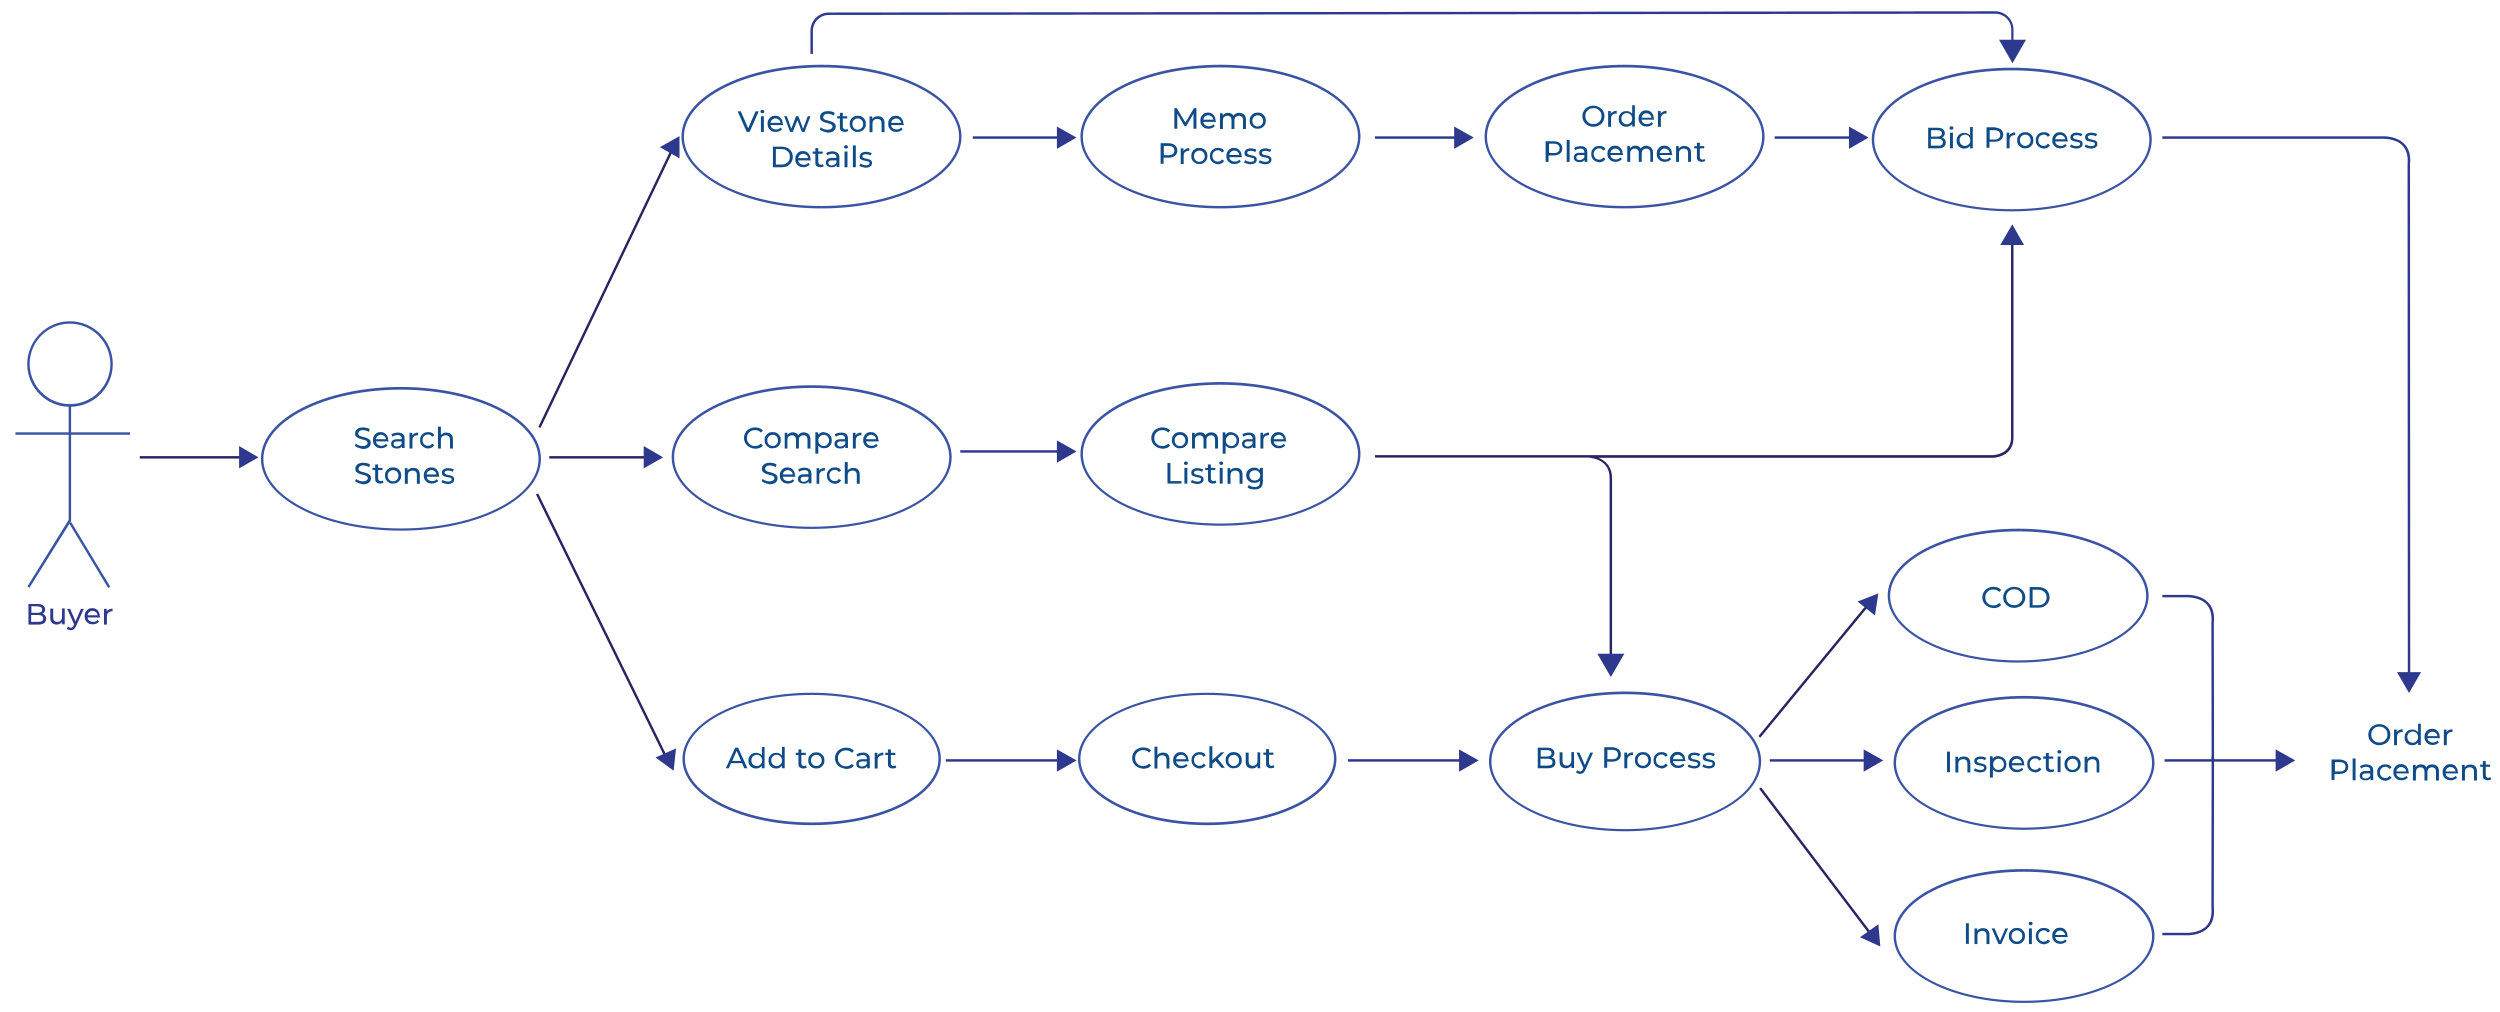 <?xml version="1.0" encoding="utf-8"?>
<!-- Generator: Adobe Illustrator 25.1.0, SVG Export Plug-In . SVG Version: 6.00 Build 0)  -->
<svg version="1.1" id="Layer_1" xmlns="http://www.w3.org/2000/svg" xmlns:xlink="https://www.w3.org/1999/xlink" x="0px" y="0px"
	 viewBox="0 0 1019.5 412.8" enable-background="new 0 0 1019.5 412.8" xml:space="preserve">
<g>
	<g>
		<path fill="#3A54A3" d="M28.5,165.9c-9.6,0-17.4-7.8-17.4-17.4S18.9,131,28.5,131S46,138.9,46,148.5S38.2,165.9,28.5,165.9z
			 M28.5,132c-9.1,0-16.4,7.4-16.4,16.4s7.4,16.4,16.4,16.4S45,157.5,45,148.5S37.6,132,28.5,132z"/>
	</g>
</g>
<g>
	<g>
		<polygon fill="#3A54A3" points="12,239.7 11.2,239.1 28,212 28,165.4 29,165.4 29,212.3 29,212.5 		"/>
	</g>
</g>
<g>
	<g>
		
			<rect x="36" y="211" transform="matrix(0.856 -0.517 0.517 0.856 -111.715 51.409)" fill="#3A54A3" width="1" height="30.8"/>
	</g>
</g>
<g>
	<g>
		<rect x="6.3" y="176.3" fill="#3A54A3" width="46.7" height="1"/>
	</g>
</g>
<g>
	<g>
		
			<rect x="184.2" y="116.9" transform="matrix(0.431 -0.902 0.902 0.431 34.696 289.858)" fill="#282560" width="126.2" height="1"/>
	</g>
</g>
<g>
	<g>
		
			<rect x="704.5" y="271.9" transform="matrix(0.635 -0.772 0.772 0.635 59.824 671.401)" fill="#282560" width="72.8" height="1"/>
	</g>
</g>
<g>
	<g>
		
			<rect x="741.2" y="313.1" transform="matrix(0.797 -0.604 0.604 0.797 -62.472 519.831)" fill="#282560" width="1" height="79.4"/>
	</g>
</g>
<g>
	<g>
		<rect x="245.8" y="195.1" transform="matrix(0.898 -0.44 0.44 0.898 -88.002 134.593)" fill="#282560" width="1" height="124"/>
	</g>
</g>
<g>
	<g>
		<rect x="224" y="186" fill="#282560" width="42.4" height="1"/>
	</g>
</g>
<g>
	<g>
		<rect x="396.7" y="55.6" fill="#2E398E" width="38.3" height="1"/>
	</g>
</g>
<g>
	<g>
		<rect x="391.6" y="183.6" fill="#2E398E" width="43.4" height="1"/>
	</g>
</g>
<g>
	<g>
		<rect x="385.7" y="309.6" fill="#2E398E" width="49.3" height="1"/>
	</g>
</g>
<g>
	<g>
		<rect x="549.7" y="309.6" fill="#2E398E" width="49.3" height="1"/>
	</g>
</g>
<g>
	<g>
		<rect x="721.7" y="309.6" fill="#2E398E" width="42.3" height="1"/>
	</g>
</g>
<g>
	<g>
		<rect x="560.7" y="55.6" fill="#2E398E" width="37.3" height="1"/>
	</g>
</g>
<g>
	<g>
		<rect x="723.7" y="55.6" fill="#2E398E" width="37.3" height="1"/>
	</g>
</g>
<g>
	<g>
		<path fill="#2E398E" d="M981.9,278.4L981.8,67c0.3-3.4-0.4-5.9-2.1-7.7c-3.1-3.1-8.6-2.7-8.6-2.7h-89.3v-1H971
			c0.2,0,5.9-0.5,9.4,3c2,2,2.8,4.8,2.4,8.4l0.1,211.4H981.9z"/>
	</g>
</g>
<g>
	<g>
		<path fill="#2E398E" d="M901.9,310.4l-0.1-56.4c0.3-3.4-0.4-5.9-2.1-7.7c-3.1-3.1-8.6-2.7-8.6-2.7h-9.3v-1h9.2
			c0.2,0,5.9-0.5,9.4,3c2,2,2.8,4.8,2.4,8.4l0.1,56.4H901.9z"/>
	</g>
</g>
<g>
	<g>
		<path fill="#2E398E" d="M902.9,308.6l-0.1,61.4c0.4,3.6-0.4,6.4-2.4,8.4c-3.5,3.5-9.2,3-9.4,3h-9.2v-1h9.3c0,0,5.5,0.4,8.6-2.7
			c1.7-1.8,2.4-4.3,2.1-7.7l0.1-61.4H902.9z"/>
	</g>
</g>
<g>
	<g>
		<path fill="#282560" d="M657.4,270.1h-1v-75.2c0-8.2-8.7-8.3-9.1-8.3h-86.6v-1h251.9c0.3,0,7.2-0.2,7.5-6.8v-84h1v84.1
			c-0.3,7.7-8.4,7.8-8.5,7.8H651.9c2.6,1.1,5.5,3.4,5.5,8.3V270.1z"/>
	</g>
</g>
<g>
	<g>
		<path fill="#3A54A3" d="M163.5,216.4c-31.5,0-57.1-13.1-57.1-29.3s25.6-29.3,57.1-29.3s57.1,13.1,57.1,29.3S195,216.4,163.5,216.4
			z M163.5,158.9c-30.9,0-56.1,12.7-56.1,28.3s25.2,28.3,56.1,28.3s56.1-12.7,56.1-28.3S194.4,158.9,163.5,158.9z"/>
	</g>
</g>
<g>
	<g>
		<path fill="#3A54A3" d="M335,85c-31.5,0-57.1-13.1-57.1-29.3s25.6-29.3,57.1-29.3s57.1,13.1,57.1,29.3S366.5,85,335,85z M335,27.5
			c-30.9,0-56.1,12.7-56.1,28.3S304.1,84,335,84s56.1-12.7,56.1-28.3S365.9,27.5,335,27.5z"/>
	</g>
</g>
<g>
	<g>
		<path fill="#3A54A3" d="M331,215.7c-31.5,0-57.1-13.1-57.1-29.3c0-16.1,25.6-29.3,57.1-29.3s57.1,13.1,57.1,29.3
			S362.5,215.7,331,215.7z M331,158.2c-30.9,0-56.1,12.7-56.1,28.3s25.2,28.3,56.1,28.3s56.1-12.7,56.1-28.3S361.9,158.2,331,158.2z
			"/>
	</g>
</g>
<g>
	<g>
		<path fill="#3A54A3" d="M331,336.5c-29.1,0-52.7-12.1-52.7-27s23.7-27,52.7-27s52.7,12.1,52.7,27S360.1,336.5,331,336.5z
			 M331,283.4c-28.5,0-51.7,11.7-51.7,26s23.2,26,51.7,26s51.7-11.7,51.7-26S359.5,283.4,331,283.4z"/>
	</g>
</g>
<g>
	<g>
		<path fill="#3A54A3" d="M492.3,336.5c-29.1,0-52.7-12.1-52.7-27s23.7-27,52.7-27c29.1,0,52.7,12.1,52.7,27
			C545.1,324.4,521.4,336.5,492.3,336.5z M492.3,283.4c-28.5,0-51.7,11.7-51.7,26s23.2,26,51.7,26s51.7-11.7,51.7-26
			S520.9,283.4,492.3,283.4z"/>
	</g>
</g>
<g>
	<g>
		<path fill="#3A54A3" d="M662.7,339c-30.6,0-55.5-12.8-55.5-28.5s24.9-28.5,55.5-28.5s55.5,12.8,55.5,28.5S693.3,339,662.7,339z
			 M662.7,283.1c-30.1,0-54.5,12.3-54.5,27.5s24.5,27.5,54.5,27.5c30.1,0,54.5-12.3,54.5-27.5S692.8,283.1,662.7,283.1z"/>
	</g>
</g>
<g>
	<g>
		<path fill="#3A54A3" d="M823,270.2c-29.3,0-53.2-12.2-53.2-27.3s23.9-27.3,53.2-27.3s53.2,12.2,53.2,27.3
			C876.2,258,852.4,270.2,823,270.2z M823,216.7c-28.8,0-52.2,11.8-52.2,26.3s23.4,26.3,52.2,26.3s52.2-11.8,52.2-26.3
			S851.8,216.7,823,216.7z"/>
	</g>
</g>
<g>
	<g>
		<path fill="#3A54A3" d="M825.4,338.4c-29.3,0-53.2-12.2-53.2-27.3s23.9-27.3,53.2-27.3s53.2,12.2,53.2,27.3
			S854.7,338.4,825.4,338.4z M825.4,284.9c-28.8,0-52.2,11.8-52.2,26.3s23.4,26.3,52.2,26.3s52.2-11.8,52.2-26.3
			S854.2,284.9,825.4,284.9z"/>
	</g>
</g>
<g>
	<g>
		<path fill="#3A54A3" d="M825.4,409c-29.3,0-53.2-12.2-53.2-27.3s23.9-27.3,53.2-27.3s53.2,12.2,53.2,27.3S854.7,409,825.4,409z
			 M825.4,355.5c-28.8,0-52.2,11.8-52.2,26.3s23.4,26.3,52.2,26.3s52.2-11.8,52.2-26.3S854.2,355.5,825.4,355.5z"/>
	</g>
</g>
<g>
	<g>
		<path fill="#3A54A3" d="M497.7,214.4c-31.5,0-57.1-13.1-57.1-29.3s25.6-29.3,57.1-29.3s57.1,13.1,57.1,29.3
			S529.2,214.4,497.7,214.4z M497.7,156.9c-30.9,0-56.1,12.7-56.1,28.3s25.2,28.3,56.1,28.3s56.1-12.7,56.1-28.3
			S528.6,156.9,497.7,156.9z"/>
	</g>
</g>
<g>
	<g>
		<path fill="#3A54A3" d="M497.7,85c-31.5,0-57.1-13.1-57.1-29.3s25.6-29.3,57.1-29.3s57.1,13.1,57.1,29.3S529.2,85,497.7,85z
			 M497.7,27.5c-30.9,0-56.1,12.7-56.1,28.3S466.8,84,497.7,84s56.1-12.7,56.1-28.3S528.6,27.5,497.7,27.5z"/>
	</g>
</g>
<g>
	<g>
		<path fill="#3A54A3" d="M662.5,85c-31.5,0-57.1-13.1-57.1-29.3s25.6-29.3,57.1-29.3s57.1,13.1,57.1,29.3S694,85,662.5,85z
			 M662.5,27.5c-30.9,0-56.1,12.7-56.1,28.3S631.6,84,662.5,84s56.1-12.7,56.1-28.3S693.5,27.5,662.5,27.5z"/>
	</g>
</g>
<g>
	<g>
		<path fill="#3A54A3" d="M820.4,86.2c-31.5,0-57.1-13.1-57.1-29.3c0-16.1,25.6-29.3,57.1-29.3s57.1,13.1,57.1,29.3
			S851.9,86.2,820.4,86.2z M820.4,28.7c-30.9,0-56.1,12.7-56.1,28.3s25.2,28.3,56.1,28.3s56.1-12.7,56.1-28.3S851.3,28.7,820.4,28.7
			z"/>
	</g>
</g>
<g>
	<g>
		<polygon fill="#2E398E" points="439,56.1 431,51.6 431,60.7 		"/>
	</g>
</g>
<g>
	<g>
		<polygon fill="#2E398E" points="439,184.1 431,179.6 431,188.7 		"/>
	</g>
</g>
<g>
	<g>
		<polygon fill="#2E398E" points="270.4,186.5 262.5,181.9 262.5,191 		"/>
	</g>
</g>
<g>
	<g>
		<rect x="57" y="186" fill="#282560" width="44.4" height="1"/>
	</g>
</g>
<g>
	<g>
		<polygon fill="#2E398E" points="105.4,186.5 97.5,181.9 97.5,191 		"/>
	</g>
</g>
<g>
	<g>
		<polygon fill="#2E398E" points="274.7,314.3 275.7,305.2 267.3,308.9 		"/>
	</g>
</g>
<g>
	<g>
		<polygon fill="#2E398E" points="277.1,55.5 269.1,60 277.1,64.6 		"/>
	</g>
</g>
<g>
	<g>
		<polygon fill="#2E398E" points="439,310.1 431,305.6 431,314.7 		"/>
	</g>
</g>
<g>
	<g>
		<polygon fill="#2E398E" points="603,310.1 595,305.6 595,314.7 		"/>
	</g>
</g>
<g>
	<g>
		<polygon fill="#2E398E" points="768,310.1 760,305.6 760,314.7 		"/>
	</g>
</g>
<g>
	<g>
		<rect x="882.7" y="309.6" fill="#2E398E" width="49.3" height="1"/>
	</g>
</g>
<g>
	<g>
		<polygon fill="#2E398E" points="936,310.1 928,305.6 928,314.7 		"/>
	</g>
</g>
<g>
	<g>
		<polygon fill="#2E398E" points="766,242 757.5,245.3 764.6,251 		"/>
	</g>
</g>
<g>
	<g>
		<polygon fill="#2E398E" points="766,376.9 758.5,382.2 766.8,386 		"/>
	</g>
</g>
<g>
	<g>
		<polygon fill="#2E398E" points="601,56.1 593,51.6 593,60.7 		"/>
	</g>
</g>
<g>
	<g>
		<polygon fill="#2E398E" points="762,56.1 754,51.6 754,60.7 		"/>
	</g>
</g>
<g>
	<g>
		<polygon fill="#2E398E" points="820.6,91.5 815.7,99.9 825.4,99.9 		"/>
	</g>
</g>
<g>
	<g>
		<polygon fill="#2E398E" points="982.4,282.6 987.3,274.1 977.5,274.1 		"/>
	</g>
</g>
<g>
	<g>
		<polygon fill="#2E398E" points="656.9,276.1 662.4,266.6 651.4,266.6 		"/>
	</g>
</g>
<g>
	<g>
		<polygon fill="#2E398E" points="820.7,25.8 826.2,16.2 815.2,16.2 		"/>
	</g>
</g>
<g>
	<g>
		<path fill="#2E398E" d="M18.4,251c0.3,0.4,0.4,0.8,0.4,1.4c0,0.7-0.3,1.3-0.8,1.7s-1.3,0.6-2.4,0.6h-4v-8.4h3.8
			c1,0,1.7,0.2,2.2,0.6s0.8,0.9,0.8,1.6c0,0.4-0.1,0.8-0.3,1.1s-0.5,0.6-0.8,0.7C17.7,250.4,18.1,250.6,18.4,251z M12.8,247.2v2.7
			h2.5c0.6,0,1.1-0.1,1.4-0.3c0.3-0.2,0.5-0.6,0.5-1s-0.2-0.8-0.5-1s-0.8-0.3-1.4-0.3L12.8,247.2L12.8,247.2z M17.1,253.3
			c0.3-0.2,0.5-0.6,0.5-1.1c0-0.9-0.7-1.4-2.1-1.4h-2.8v2.8h2.8C16.2,253.6,16.7,253.5,17.1,253.3z"/>
	</g>
	<g>
		<path fill="#2E398E" d="M26.4,248.2v6.4h-1.1v-1c-0.2,0.3-0.5,0.6-0.9,0.8s-0.8,0.3-1.2,0.3c-0.8,0-1.5-0.2-2-0.7
			s-0.7-1.2-0.7-2.1v-3.7h1.2v3.5c0,0.6,0.1,1.1,0.4,1.4c0.3,0.3,0.7,0.5,1.3,0.5c0.6,0,1.1-0.2,1.4-0.6c0.4-0.4,0.5-0.9,0.5-1.6
			v-3.3h1.1V248.2z"/>
	</g>
	<g>
		<path fill="#2E398E" d="M34.2,248.2l-3.1,7c-0.3,0.6-0.6,1.1-1,1.4c-0.4,0.3-0.8,0.4-1.3,0.4c-0.3,0-0.6-0.1-0.9-0.2
			s-0.5-0.2-0.7-0.4l0.5-0.9c0.3,0.3,0.7,0.5,1.1,0.5c0.3,0,0.5-0.1,0.7-0.2c0.2-0.1,0.4-0.4,0.5-0.8l0.2-0.4l-2.8-6.3h1.2l2.2,5.1
			l2.2-5.1h1.2V248.2z"/>
	</g>
	<g>
		<path fill="#2E398E" d="M40.9,251.8h-5.2c0.1,0.6,0.3,1,0.7,1.3s0.9,0.5,1.6,0.5c0.8,0,1.4-0.3,1.8-0.8l0.6,0.7
			c-0.3,0.3-0.6,0.6-1.1,0.8c-0.4,0.2-0.9,0.3-1.4,0.3c-0.7,0-1.3-0.1-1.8-0.4c-0.5-0.3-0.9-0.7-1.2-1.2s-0.4-1.1-0.4-1.7
			c0-0.6,0.1-1.2,0.4-1.7s0.7-0.9,1.1-1.2c0.5-0.3,1-0.4,1.6-0.4s1.1,0.1,1.6,0.4c0.5,0.3,0.8,0.7,1.1,1.2s0.4,1.1,0.4,1.7
			C40.9,251.5,40.9,251.7,40.9,251.8z M36.4,249.6c-0.4,0.3-0.6,0.8-0.7,1.3h4.1c-0.1-0.5-0.3-1-0.7-1.3s-0.8-0.5-1.4-0.5
			C37.2,249.1,36.7,249.3,36.4,249.6z"/>
	</g>
	<g>
		<path fill="#2E398E" d="M44.5,248.5c0.4-0.2,0.9-0.3,1.4-0.3v1.1c-0.1,0-0.2,0-0.3,0c-0.6,0-1.1,0.2-1.5,0.6
			c-0.4,0.4-0.5,0.9-0.5,1.6v3.2h-1.2v-6.4h1.1v1.1C43.8,248.9,44.1,248.7,44.5,248.5z"/>
	</g>
</g>
<g>
	<g>
		<path fill="#0F4C87" d="M146.1,182.6c-0.6-0.2-1-0.5-1.4-0.8l0.4-0.9c0.3,0.3,0.7,0.5,1.2,0.7s1,0.3,1.5,0.3
			c0.7,0,1.2-0.1,1.6-0.4c0.3-0.2,0.5-0.5,0.5-0.9c0-0.3-0.1-0.5-0.3-0.7s-0.4-0.3-0.7-0.4c-0.3-0.1-0.7-0.2-1.2-0.3
			c-0.6-0.2-1.1-0.3-1.5-0.5s-0.7-0.4-1-0.7s-0.4-0.7-0.4-1.3c0-0.4,0.1-0.9,0.4-1.2c0.2-0.4,0.6-0.6,1.1-0.9
			c0.5-0.2,1.1-0.3,1.8-0.3c0.5,0,1,0.1,1.5,0.2c0.5,0.1,0.9,0.3,1.2,0.6l-0.4,1c-0.4-0.2-0.7-0.4-1.1-0.5s-0.8-0.2-1.2-0.2
			c-0.7,0-1.2,0.1-1.5,0.4s-0.5,0.6-0.5,1c0,0.3,0.1,0.5,0.3,0.7s0.4,0.3,0.7,0.4c0.3,0.1,0.7,0.2,1.2,0.3c0.6,0.2,1.1,0.3,1.5,0.5
			s0.7,0.4,1,0.7s0.4,0.7,0.4,1.3c0,0.4-0.1,0.8-0.4,1.2c-0.2,0.4-0.6,0.7-1.1,0.9s-1.1,0.3-1.8,0.3
			C147.3,182.9,146.7,182.8,146.1,182.6z"/>
	</g>
	<g>
		<path fill="#0F4C87" d="M158.5,180h-5.2c0.1,0.6,0.3,1,0.7,1.3s0.9,0.5,1.6,0.5c0.8,0,1.4-0.3,1.8-0.8l0.6,0.7
			c-0.3,0.3-0.6,0.6-1.1,0.8c-0.4,0.2-0.9,0.3-1.4,0.3c-0.7,0-1.3-0.1-1.8-0.4c-0.5-0.3-0.9-0.7-1.2-1.2s-0.4-1.1-0.4-1.7
			c0-0.6,0.1-1.2,0.4-1.7s0.7-0.9,1.1-1.2c0.5-0.3,1-0.4,1.6-0.4s1.1,0.1,1.6,0.4c0.5,0.3,0.8,0.7,1.1,1.2s0.4,1.1,0.4,1.7
			C158.5,179.7,158.5,179.9,158.5,180z M154,177.8c-0.4,0.3-0.6,0.8-0.7,1.3h4.1c-0.1-0.5-0.3-1-0.7-1.3s-0.8-0.5-1.4-0.5
			C154.8,177.3,154.3,177.5,154,177.8z"/>
	</g>
	<g>
		<path fill="#0F4C87" d="M164.3,177c0.5,0.4,0.7,1.1,0.7,1.9v3.8h-1.1V182c-0.2,0.3-0.5,0.5-0.8,0.7c-0.4,0.2-0.8,0.2-1.3,0.2
			c-0.7,0-1.3-0.2-1.7-0.5s-0.6-0.8-0.6-1.4c0-0.6,0.2-1,0.6-1.4c0.4-0.3,1.1-0.5,1.9-0.5h1.8v-0.2c0-0.5-0.1-0.9-0.4-1.1
			c-0.3-0.3-0.7-0.4-1.3-0.4c-0.4,0-0.7,0.1-1.1,0.2s-0.7,0.3-0.9,0.5l-0.5-0.9c0.3-0.3,0.7-0.5,1.2-0.6s0.9-0.2,1.5-0.2
			C163.1,176.4,163.8,176.6,164.3,177z M163.1,181.7c0.3-0.2,0.6-0.5,0.7-0.8V180H162c-1,0-1.5,0.3-1.5,1c0,0.3,0.1,0.6,0.4,0.8
			c0.2,0.2,0.6,0.3,1,0.3C162.4,182,162.8,181.9,163.1,181.7z"/>
	</g>
	<g>
		<path fill="#0F4C87" d="M169.1,176.7c0.4-0.2,0.9-0.3,1.4-0.3v1.1c-0.1,0-0.2,0-0.3,0c-0.6,0-1.1,0.2-1.5,0.6
			c-0.4,0.4-0.5,0.9-0.5,1.6v3.2H167v-6.4h1.1v1.1C168.4,177.1,168.7,176.9,169.1,176.7z"/>
	</g>
	<g>
		<path fill="#0F4C87" d="M172.9,182.4c-0.5-0.3-0.9-0.7-1.2-1.2s-0.4-1-0.4-1.7s0.1-1.2,0.4-1.7c0.3-0.5,0.7-0.9,1.2-1.2
			s1.1-0.4,1.7-0.4c0.6,0,1.1,0.1,1.5,0.3c0.5,0.2,0.8,0.6,1,1l-0.9,0.6c-0.2-0.3-0.4-0.5-0.7-0.7s-0.6-0.2-1-0.2s-0.8,0.1-1.1,0.3
			s-0.6,0.4-0.8,0.8c-0.2,0.3-0.3,0.7-0.3,1.2c0,0.4,0.1,0.8,0.3,1.2c0.2,0.3,0.4,0.6,0.8,0.8c0.3,0.2,0.7,0.3,1.1,0.3
			c0.4,0,0.7-0.1,1-0.2c0.3-0.2,0.5-0.4,0.7-0.7l0.9,0.6c-0.2,0.4-0.6,0.8-1,1c-0.5,0.2-1,0.4-1.5,0.4
			C174,182.9,173.4,182.7,172.9,182.4z"/>
	</g>
	<g>
		<path fill="#0F4C87" d="M184,177.1c0.5,0.5,0.7,1.2,0.7,2.1v3.7h-1.2v-3.5c0-0.6-0.1-1.1-0.4-1.4c-0.3-0.3-0.7-0.5-1.3-0.5
			s-1.1,0.2-1.5,0.5c-0.4,0.4-0.5,0.9-0.5,1.6v3.3h-1.2V174h1.2v3.4c0.2-0.3,0.6-0.5,0.9-0.7c0.4-0.2,0.8-0.3,1.3-0.3
			C182.8,176.4,183.5,176.6,184,177.1z"/>
	</g>
	<g>
		<path fill="#0F4C87" d="M146.2,197c-0.6-0.2-1-0.5-1.4-0.8l0.4-0.9c0.3,0.3,0.7,0.5,1.2,0.7s1,0.3,1.5,0.3c0.7,0,1.2-0.1,1.6-0.4
			c0.3-0.2,0.5-0.5,0.5-0.9c0-0.3-0.1-0.5-0.3-0.7s-0.4-0.3-0.7-0.4c-0.3-0.1-0.7-0.2-1.2-0.3c-0.6-0.2-1.1-0.3-1.5-0.5
			s-0.7-0.4-1-0.7s-0.4-0.7-0.4-1.3c0-0.4,0.1-0.9,0.4-1.2c0.2-0.4,0.6-0.6,1.1-0.9c0.5-0.2,1.1-0.3,1.8-0.3c0.5,0,1,0.1,1.5,0.2
			c0.5,0.1,0.9,0.3,1.2,0.6l-0.4,1c-0.4-0.2-0.7-0.4-1.1-0.5s-0.8-0.2-1.2-0.2c-0.7,0-1.2,0.1-1.5,0.4s-0.5,0.6-0.5,1
			c0,0.3,0.1,0.5,0.3,0.7s0.4,0.3,0.7,0.4c0.3,0.1,0.7,0.2,1.2,0.3c0.6,0.2,1.1,0.3,1.5,0.5s0.7,0.4,1,0.7s0.4,0.7,0.4,1.3
			c0,0.4-0.1,0.8-0.4,1.2c-0.2,0.4-0.6,0.7-1.1,0.9s-1.1,0.3-1.8,0.3C147.3,197.3,146.7,197.2,146.2,197z"/>
	</g>
	<g>
		<path fill="#0F4C87" d="M156.4,196.8c-0.2,0.1-0.4,0.3-0.6,0.3s-0.5,0.1-0.8,0.1c-0.6,0-1.1-0.2-1.5-0.5s-0.5-0.8-0.5-1.5v-3.5
			h-1.1v-0.9h1.1v-1.4h1.2v1.4h1.8v0.9h-1.8v3.4c0,0.3,0.1,0.6,0.3,0.8s0.4,0.3,0.7,0.3c0.4,0,0.7-0.1,0.9-0.3L156.4,196.8z"/>
	</g>
	<g>
		<path fill="#0F4C87" d="M158.6,196.8c-0.5-0.3-0.9-0.7-1.2-1.2s-0.4-1-0.4-1.7s0.1-1.2,0.4-1.7c0.3-0.5,0.7-0.9,1.2-1.2
			s1.1-0.4,1.7-0.4c0.6,0,1.2,0.1,1.7,0.4c0.5,0.3,0.9,0.7,1.2,1.2s0.4,1,0.4,1.7s-0.1,1.2-0.4,1.7c-0.3,0.5-0.7,0.9-1.2,1.2
			s-1.1,0.4-1.7,0.4C159.7,197.3,159.1,197.1,158.6,196.8z M161.4,196c0.3-0.2,0.6-0.5,0.8-0.8s0.3-0.7,0.3-1.2
			c0-0.4-0.1-0.8-0.3-1.2c-0.2-0.3-0.4-0.6-0.8-0.8c-0.3-0.2-0.7-0.3-1.1-0.3c-0.4,0-0.8,0.1-1.1,0.3s-0.6,0.4-0.8,0.8
			c-0.2,0.3-0.3,0.7-0.3,1.2c0,0.4,0.1,0.8,0.3,1.2c0.2,0.3,0.4,0.6,0.8,0.8c0.3,0.2,0.7,0.3,1.1,0.3S161.1,196.2,161.4,196z"/>
	</g>
	<g>
		<path fill="#0F4C87" d="M170.5,191.5c0.5,0.5,0.7,1.2,0.7,2.1v3.7H170v-3.5c0-0.6-0.1-1.1-0.4-1.4c-0.3-0.3-0.7-0.5-1.3-0.5
			s-1.1,0.2-1.5,0.5c-0.4,0.4-0.5,0.9-0.5,1.6v3.3h-1.2v-6.4h1.1v1c0.2-0.3,0.5-0.6,0.9-0.8s0.8-0.3,1.4-0.3
			C169.4,190.8,170,191,170.5,191.5z"/>
	</g>
	<g>
		<path fill="#0F4C87" d="M179.1,194.4H174c0.1,0.6,0.3,1,0.7,1.3s0.9,0.5,1.6,0.5c0.8,0,1.4-0.3,1.8-0.8l0.6,0.7
			c-0.3,0.3-0.6,0.6-1.1,0.8c-0.4,0.2-0.9,0.3-1.4,0.3c-0.7,0-1.3-0.1-1.8-0.4c-0.5-0.3-0.9-0.7-1.2-1.2s-0.4-1.1-0.4-1.7
			c0-0.6,0.1-1.2,0.4-1.7s0.7-0.9,1.1-1.2c0.5-0.3,1-0.4,1.6-0.4s1.1,0.1,1.6,0.4c0.5,0.3,0.8,0.7,1.1,1.2s0.4,1.1,0.4,1.7
			C179.1,194.1,179.1,194.3,179.1,194.4z M174.6,192.2c-0.4,0.3-0.6,0.8-0.7,1.3h4.1c-0.1-0.5-0.3-1-0.7-1.3s-0.8-0.5-1.4-0.5
			C175.4,191.7,175,191.9,174.6,192.2z"/>
	</g>
	<g>
		<path fill="#0F4C87" d="M181.1,197.1c-0.5-0.1-0.9-0.3-1.1-0.5l0.5-0.9c0.3,0.2,0.6,0.4,1,0.5s0.8,0.2,1.2,0.2
			c1,0,1.5-0.3,1.5-0.9c0-0.2-0.1-0.3-0.2-0.5c-0.1-0.1-0.3-0.2-0.5-0.2c-0.2-0.1-0.5-0.1-0.9-0.2c-0.5-0.1-0.9-0.2-1.3-0.3
			c-0.3-0.1-0.6-0.3-0.8-0.5s-0.3-0.6-0.3-1c0-0.6,0.2-1,0.7-1.4c0.5-0.3,1.1-0.5,1.9-0.5c0.4,0,0.8,0.1,1.3,0.2
			c0.4,0.1,0.8,0.2,1,0.4l-0.5,0.9c-0.5-0.3-1.1-0.5-1.8-0.5c-0.5,0-0.9,0.1-1.1,0.2c-0.3,0.2-0.4,0.4-0.4,0.6
			c0,0.2,0.1,0.4,0.2,0.5c0.1,0.1,0.3,0.2,0.5,0.3s0.5,0.1,0.9,0.2c0.5,0.1,0.9,0.2,1.2,0.3s0.6,0.3,0.8,0.5s0.3,0.6,0.3,1
			c0,0.6-0.2,1-0.7,1.4c-0.5,0.3-1.2,0.5-2,0.5C182,197.3,181.5,197.2,181.1,197.1z"/>
	</g>
</g>
<g>
	<g>
		<path fill="#0F4C87" d="M309.4,45.4l-3.7,8.4h-1.2l-3.7-8.4h1.3l3,6.9l3-6.9H309.4z"/>
	</g>
	<g>
		<path fill="#0F4C87" d="M310.3,46c-0.1-0.1-0.2-0.3-0.2-0.5s0.1-0.4,0.2-0.5s0.3-0.2,0.6-0.2s0.4,0.1,0.6,0.2
			c0.1,0.1,0.2,0.3,0.2,0.5s-0.1,0.4-0.2,0.5s-0.3,0.2-0.6,0.2S310.5,46.1,310.3,46z M310.3,47.4h1.2v6.4h-1.2V47.4z"/>
	</g>
	<g>
		<path fill="#0F4C87" d="M319.4,51h-5.2c0.1,0.6,0.3,1,0.7,1.3c0.4,0.3,0.9,0.5,1.6,0.5c0.8,0,1.4-0.3,1.8-0.8l0.6,0.7
			c-0.3,0.3-0.6,0.6-1.1,0.8c-0.4,0.2-0.9,0.3-1.4,0.3c-0.7,0-1.3-0.1-1.8-0.4c-0.5-0.3-0.9-0.7-1.2-1.2s-0.4-1.1-0.4-1.7
			c0-0.6,0.1-1.2,0.4-1.7s0.7-0.9,1.1-1.2c0.5-0.3,1-0.4,1.6-0.4s1.1,0.1,1.6,0.4c0.5,0.3,0.8,0.7,1.1,1.2c0.3,0.5,0.4,1.1,0.4,1.7
			C319.4,50.7,319.4,50.9,319.4,51z M314.9,48.8c-0.4,0.3-0.6,0.8-0.7,1.3h4.1c-0.1-0.5-0.3-1-0.7-1.3c-0.4-0.3-0.8-0.5-1.4-0.5
			C315.7,48.3,315.2,48.5,314.9,48.8z"/>
	</g>
	<g>
		<path fill="#0F4C87" d="M330.5,47.4l-2.4,6.4H327l-1.8-4.8l-1.9,4.8h-1.1l-2.4-6.4h1.1l1.8,5.1l1.9-5.1h1l1.9,5.1l1.9-5.1H330.5z"
			/>
	</g>
	<g>
		<path fill="#0F4C87" d="M335.7,53.6c-0.6-0.2-1-0.5-1.4-0.8l0.4-0.9c0.3,0.3,0.7,0.5,1.2,0.7s1,0.3,1.5,0.3c0.7,0,1.2-0.1,1.6-0.4
			c0.3-0.2,0.5-0.5,0.5-0.9c0-0.3-0.1-0.5-0.3-0.7c-0.2-0.2-0.4-0.3-0.7-0.4c-0.3-0.1-0.7-0.2-1.2-0.3c-0.6-0.2-1.1-0.3-1.5-0.5
			s-0.7-0.4-1-0.7s-0.4-0.7-0.4-1.3c0-0.4,0.1-0.9,0.4-1.2c0.2-0.4,0.6-0.6,1.1-0.9c0.5-0.2,1.1-0.3,1.8-0.3c0.5,0,1,0.1,1.5,0.2
			c0.5,0.1,0.9,0.3,1.2,0.6l-0.4,1c-0.4-0.2-0.7-0.4-1.1-0.5s-0.8-0.2-1.2-0.2c-0.7,0-1.2,0.1-1.5,0.4s-0.5,0.6-0.5,1
			c0,0.3,0.1,0.5,0.3,0.7c0.2,0.2,0.4,0.3,0.7,0.4c0.3,0.1,0.7,0.2,1.2,0.3c0.6,0.2,1.1,0.3,1.5,0.5s0.7,0.4,1,0.7s0.4,0.7,0.4,1.3
			c0,0.4-0.1,0.8-0.4,1.2c-0.2,0.4-0.6,0.7-1.1,0.9s-1.1,0.3-1.8,0.3C336.9,53.9,336.3,53.8,335.7,53.6z"/>
	</g>
	<g>
		<path fill="#0F4C87" d="M345.9,53.4c-0.2,0.1-0.4,0.3-0.6,0.3s-0.5,0.1-0.8,0.1c-0.6,0-1.1-0.2-1.5-0.5s-0.5-0.8-0.5-1.5v-3.5
			h-1.1v-0.9h1.1V46h1.2v1.4h1.8v0.9h-1.8v3.4c0,0.3,0.1,0.6,0.3,0.8c0.2,0.2,0.4,0.3,0.7,0.3c0.4,0,0.7-0.1,0.9-0.3L345.9,53.4z"/>
	</g>
	<g>
		<path fill="#0F4C87" d="M348.1,53.4c-0.5-0.3-0.9-0.7-1.2-1.2s-0.4-1-0.4-1.7s0.1-1.2,0.4-1.7s0.7-0.9,1.2-1.2s1.1-0.4,1.7-0.4
			s1.2,0.1,1.7,0.4c0.5,0.3,0.9,0.7,1.2,1.2c0.3,0.5,0.4,1,0.4,1.7s-0.1,1.2-0.4,1.7s-0.7,0.9-1.2,1.2s-1.1,0.4-1.7,0.4
			C349.2,53.9,348.6,53.7,348.1,53.4z M350.9,52.6c0.3-0.2,0.6-0.5,0.8-0.8c0.2-0.3,0.3-0.7,0.3-1.2c0-0.4-0.1-0.8-0.3-1.2
			c-0.2-0.3-0.4-0.6-0.8-0.8c-0.3-0.2-0.7-0.3-1.1-0.3s-0.8,0.1-1.1,0.3c-0.3,0.2-0.6,0.4-0.8,0.8c-0.2,0.3-0.3,0.7-0.3,1.2
			c0,0.4,0.1,0.8,0.3,1.2c0.2,0.3,0.4,0.6,0.8,0.8c0.3,0.2,0.7,0.3,1.1,0.3C350.2,52.9,350.6,52.8,350.9,52.6z"/>
	</g>
	<g>
		<path fill="#0F4C87" d="M360,48.1c0.5,0.5,0.7,1.2,0.7,2.1v3.7h-1.2v-3.5c0-0.6-0.1-1.1-0.4-1.4c-0.3-0.3-0.7-0.5-1.3-0.5
			c-0.6,0-1.1,0.2-1.5,0.5c-0.4,0.4-0.5,0.9-0.5,1.6v3.3h-1.2v-6.4h1.1v1c0.2-0.3,0.5-0.6,0.9-0.8s0.8-0.3,1.4-0.3
			C358.9,47.4,359.5,47.6,360,48.1z"/>
	</g>
	<g>
		<path fill="#0F4C87" d="M368.6,51h-5.2c0.1,0.6,0.3,1,0.7,1.3c0.4,0.3,0.9,0.5,1.6,0.5c0.8,0,1.4-0.3,1.8-0.8l0.6,0.7
			c-0.3,0.3-0.6,0.6-1.1,0.8c-0.4,0.2-0.9,0.3-1.4,0.3c-0.7,0-1.3-0.1-1.8-0.4c-0.5-0.3-0.9-0.7-1.2-1.2s-0.4-1.1-0.4-1.7
			c0-0.6,0.1-1.2,0.4-1.7s0.7-0.9,1.1-1.2c0.5-0.3,1-0.4,1.6-0.4s1.1,0.1,1.6,0.4c0.5,0.3,0.8,0.7,1.1,1.2c0.3,0.5,0.4,1.1,0.4,1.7
			C368.7,50.7,368.6,50.9,368.6,51z M364.1,48.8c-0.4,0.3-0.6,0.8-0.7,1.3h4.1c-0.1-0.5-0.3-1-0.7-1.3c-0.4-0.3-0.8-0.5-1.4-0.5
			C365,48.3,364.5,48.5,364.1,48.8z"/>
	</g>
	<g>
		<path fill="#0F4C87" d="M315.2,59.8h3.5c0.9,0,1.7,0.2,2.4,0.5c0.7,0.4,1.2,0.8,1.6,1.5c0.4,0.6,0.6,1.4,0.6,2.2
			c0,0.8-0.2,1.6-0.6,2.2s-0.9,1.1-1.6,1.5s-1.5,0.5-2.4,0.5h-3.5V59.8z M318.7,67.1c0.7,0,1.3-0.1,1.8-0.4s0.9-0.6,1.2-1.1
			s0.4-1,0.4-1.7c0-0.6-0.1-1.2-0.4-1.6c-0.3-0.5-0.7-0.8-1.2-1.1s-1.1-0.4-1.8-0.4h-2.3v6.3H318.7z"/>
	</g>
	<g>
		<path fill="#0F4C87" d="M330.7,65.4h-5.2c0.1,0.6,0.3,1,0.7,1.3c0.4,0.3,0.9,0.5,1.6,0.5c0.8,0,1.4-0.3,1.8-0.8l0.6,0.7
			c-0.3,0.3-0.6,0.6-1.1,0.8c-0.4,0.2-0.9,0.3-1.4,0.3c-0.7,0-1.3-0.1-1.8-0.4s-0.9-0.7-1.2-1.2s-0.4-1.1-0.4-1.7s0.1-1.2,0.4-1.7
			s0.7-0.9,1.1-1.2c0.5-0.3,1-0.4,1.6-0.4s1.1,0.1,1.6,0.4c0.5,0.3,0.8,0.7,1.1,1.2c0.3,0.5,0.4,1.1,0.4,1.7
			C330.7,65.1,330.7,65.3,330.7,65.4z M326.2,63.2c-0.4,0.3-0.6,0.8-0.7,1.3h4.1c-0.1-0.5-0.3-1-0.7-1.3c-0.4-0.3-0.8-0.5-1.4-0.5
			C327,62.7,326.5,62.9,326.2,63.2z"/>
	</g>
	<g>
		<path fill="#0F4C87" d="M335.9,67.8c-0.2,0.1-0.4,0.3-0.6,0.3s-0.5,0.1-0.8,0.1c-0.6,0-1.1-0.2-1.5-0.5s-0.5-0.8-0.5-1.5v-3.5
			h-1.1v-0.9h1.1v-1.4h1.2v1.4h1.8v0.9h-1.8v3.4c0,0.3,0.1,0.6,0.3,0.8c0.2,0.2,0.4,0.3,0.7,0.3c0.4,0,0.7-0.1,0.9-0.3L335.9,67.8z"
			/>
	</g>
	<g>
		<path fill="#0F4C87" d="M341.6,62.4c0.5,0.4,0.7,1.1,0.7,1.9v3.8h-1.1v-0.8c-0.2,0.3-0.5,0.5-0.8,0.7c-0.4,0.2-0.8,0.2-1.3,0.2
			c-0.7,0-1.3-0.2-1.7-0.5c-0.4-0.3-0.6-0.8-0.6-1.4s0.2-1,0.6-1.4c0.4-0.3,1.1-0.5,1.9-0.5h1.8v-0.2c0-0.5-0.1-0.9-0.4-1.1
			c-0.3-0.3-0.7-0.4-1.3-0.4c-0.4,0-0.7,0.1-1.1,0.2s-0.7,0.3-0.9,0.5l-0.5-0.9c0.3-0.3,0.7-0.5,1.2-0.6s0.9-0.2,1.5-0.2
			C340.5,61.8,341.1,62,341.6,62.4z M340.4,67.1c0.3-0.2,0.6-0.5,0.7-0.8v-0.9h-1.8c-1,0-1.5,0.3-1.5,1c0,0.3,0.1,0.6,0.4,0.8
			c0.2,0.2,0.6,0.3,1,0.3C339.7,67.4,340.1,67.3,340.4,67.1z"/>
	</g>
	<g>
		<path fill="#0F4C87" d="M344.4,60.4c-0.1-0.1-0.2-0.3-0.2-0.5s0.1-0.4,0.2-0.5s0.3-0.2,0.6-0.2s0.4,0.1,0.6,0.2
			c0.1,0.1,0.2,0.3,0.2,0.5s-0.1,0.4-0.2,0.5s-0.3,0.2-0.6,0.2S344.6,60.5,344.4,60.4z M344.4,61.8h1.2v6.4h-1.2V61.8z"/>
	</g>
	<g>
		<path fill="#0F4C87" d="M347.8,59.3h1.2v8.9h-1.2V59.3z"/>
	</g>
	<g>
		<path fill="#0F4C87" d="M351.5,68.1c-0.5-0.1-0.9-0.3-1.1-0.5l0.5-0.9c0.3,0.2,0.6,0.4,1,0.5s0.8,0.2,1.2,0.2c1,0,1.5-0.3,1.5-0.9
			c0-0.2-0.1-0.3-0.2-0.5c-0.1-0.1-0.3-0.2-0.5-0.2c-0.2-0.1-0.5-0.1-0.9-0.2c-0.5-0.1-0.9-0.2-1.3-0.3c-0.3-0.1-0.6-0.3-0.8-0.5
			s-0.3-0.6-0.3-1c0-0.6,0.2-1,0.7-1.4c0.5-0.3,1.1-0.5,1.9-0.5c0.4,0,0.8,0.1,1.3,0.2c0.4,0.1,0.8,0.2,1,0.4l-0.5,0.9
			c-0.5-0.3-1.1-0.5-1.8-0.5c-0.5,0-0.9,0.1-1.1,0.2c-0.3,0.2-0.4,0.4-0.4,0.6c0,0.2,0.1,0.4,0.2,0.5s0.3,0.2,0.5,0.3
			c0.2,0.1,0.5,0.1,0.9,0.2c0.5,0.1,0.9,0.2,1.2,0.3c0.3,0.1,0.6,0.3,0.8,0.5c0.2,0.2,0.3,0.6,0.3,1c0,0.6-0.2,1-0.7,1.4
			c-0.5,0.3-1.2,0.5-2,0.5C352.4,68.3,351.9,68.2,351.5,68.1z"/>
	</g>
</g>
<g>
	<g>
		<path fill="#0F4C87" d="M305.6,182.3c-0.7-0.4-1.2-0.9-1.6-1.5c-0.4-0.7-0.6-1.4-0.6-2.2s0.2-1.5,0.6-2.2s0.9-1.2,1.6-1.5
			c0.7-0.4,1.4-0.6,2.3-0.6c0.7,0,1.3,0.1,1.8,0.3s1,0.5,1.4,1l-0.8,0.8c-0.6-0.7-1.4-1-2.4-1c-0.6,0-1.2,0.1-1.7,0.4
			s-0.9,0.7-1.2,1.2c-0.3,0.5-0.4,1-0.4,1.6s0.1,1.2,0.4,1.7s0.7,0.9,1.2,1.2s1.1,0.4,1.7,0.4c0.9,0,1.7-0.3,2.4-1l0.8,0.8
			c-0.4,0.4-0.8,0.8-1.4,1c-0.5,0.2-1.2,0.3-1.8,0.3C307,182.9,306.3,182.7,305.6,182.3z"/>
	</g>
	<g>
		<path fill="#0F4C87" d="M313.4,182.4c-0.5-0.3-0.9-0.7-1.2-1.2s-0.4-1-0.4-1.7s0.1-1.2,0.4-1.7s0.7-0.9,1.2-1.2s1.1-0.4,1.7-0.4
			s1.2,0.1,1.7,0.4c0.5,0.3,0.9,0.7,1.2,1.2c0.3,0.5,0.4,1,0.4,1.7s-0.1,1.2-0.4,1.7s-0.7,0.9-1.2,1.2s-1.1,0.4-1.7,0.4
			C314.4,182.9,313.9,182.7,313.4,182.4z M316.2,181.6c0.3-0.2,0.6-0.5,0.8-0.8c0.2-0.3,0.3-0.7,0.3-1.2c0-0.4-0.1-0.8-0.3-1.2
			c-0.2-0.3-0.4-0.6-0.8-0.8c-0.3-0.2-0.7-0.3-1.1-0.3s-0.8,0.1-1.1,0.3c-0.3,0.2-0.6,0.4-0.8,0.8c-0.2,0.3-0.3,0.7-0.3,1.2
			c0,0.4,0.1,0.8,0.3,1.2c0.2,0.3,0.4,0.6,0.8,0.8c0.3,0.2,0.7,0.3,1.1,0.3C315.5,181.9,315.8,181.8,316.2,181.6z"/>
	</g>
	<g>
		<path fill="#0F4C87" d="M329.8,177.1c0.5,0.5,0.7,1.2,0.7,2.1v3.7h-1.2v-3.5c0-0.6-0.1-1.1-0.4-1.4c-0.3-0.3-0.7-0.5-1.2-0.5
			c-0.6,0-1,0.2-1.4,0.5s-0.5,0.9-0.5,1.6v3.3h-1.2v-3.5c0-0.6-0.1-1.1-0.4-1.4c-0.3-0.3-0.7-0.5-1.2-0.5c-0.6,0-1,0.2-1.4,0.5
			s-0.5,0.9-0.5,1.6v3.3H320v-6.4h1.1v0.9c0.2-0.3,0.5-0.6,0.9-0.8s0.8-0.3,1.3-0.3s0.9,0.1,1.3,0.3s0.7,0.5,0.9,0.9
			c0.2-0.4,0.6-0.7,1-0.9s0.9-0.3,1.4-0.3C328.7,176.4,329.3,176.6,329.8,177.1z"/>
	</g>
	<g>
		<path fill="#0F4C87" d="M337.7,176.8c0.5,0.3,0.9,0.7,1.1,1.1c0.3,0.5,0.4,1.1,0.4,1.7c0,0.6-0.1,1.2-0.4,1.7s-0.7,0.9-1.1,1.1
			c-0.5,0.3-1,0.4-1.7,0.4c-0.5,0-0.9-0.1-1.3-0.3s-0.7-0.4-1-0.8v3.3h-1.2v-8.7h1.1v1c0.3-0.4,0.6-0.6,1-0.8s0.8-0.3,1.3-0.3
			C336.6,176.4,337.2,176.5,337.7,176.8z M337,181.6c0.3-0.2,0.6-0.5,0.8-0.8c0.2-0.3,0.3-0.7,0.3-1.2c0-0.4-0.1-0.8-0.3-1.2
			c-0.2-0.3-0.4-0.6-0.8-0.8c-0.3-0.2-0.7-0.3-1.1-0.3s-0.8,0.1-1.1,0.3c-0.3,0.2-0.6,0.5-0.8,0.8c-0.2,0.3-0.3,0.7-0.3,1.2
			c0,0.4,0.1,0.8,0.3,1.2c0.2,0.3,0.4,0.6,0.8,0.8c0.3,0.2,0.7,0.3,1.1,0.3C336.3,181.9,336.7,181.8,337,181.6z"/>
	</g>
	<g>
		<path fill="#0F4C87" d="M345.1,177c0.5,0.4,0.7,1.1,0.7,1.9v3.8h-1.1V182c-0.2,0.3-0.5,0.5-0.8,0.7c-0.4,0.2-0.8,0.2-1.3,0.2
			c-0.7,0-1.3-0.2-1.7-0.5c-0.4-0.3-0.6-0.8-0.6-1.4c0-0.6,0.2-1,0.6-1.4c0.4-0.3,1.1-0.5,1.9-0.5h1.8v-0.2c0-0.5-0.1-0.9-0.4-1.1
			c-0.3-0.3-0.7-0.4-1.3-0.4c-0.4,0-0.7,0.1-1.1,0.2s-0.7,0.3-0.9,0.5l-0.5-0.9c0.3-0.3,0.7-0.5,1.2-0.6s0.9-0.2,1.5-0.2
			C344,176.4,344.6,176.6,345.1,177z M344,181.7c0.3-0.2,0.6-0.5,0.7-0.8V180h-1.8c-1,0-1.5,0.3-1.5,1c0,0.3,0.1,0.6,0.4,0.8
			c0.2,0.2,0.6,0.3,1,0.3C343.3,182,343.6,181.9,344,181.7z"/>
	</g>
	<g>
		<path fill="#0F4C87" d="M349.9,176.7c0.4-0.2,0.9-0.3,1.4-0.3v1.1c-0.1,0-0.2,0-0.3,0c-0.6,0-1.1,0.2-1.5,0.6
			c-0.4,0.4-0.5,0.9-0.5,1.6v3.2h-1.2v-6.4h1.1v1.1C349.2,177.1,349.5,176.8,349.9,176.7z"/>
	</g>
	<g>
		<path fill="#0F4C87" d="M358.4,180h-5.2c0.1,0.6,0.3,1,0.7,1.3c0.4,0.3,0.9,0.5,1.6,0.5c0.8,0,1.4-0.3,1.8-0.8l0.6,0.7
			c-0.3,0.3-0.6,0.6-1.1,0.8c-0.4,0.2-0.9,0.3-1.4,0.3c-0.7,0-1.3-0.1-1.8-0.4c-0.5-0.3-0.9-0.7-1.2-1.2s-0.4-1.1-0.4-1.7
			c0-0.6,0.1-1.2,0.4-1.7s0.7-0.9,1.1-1.2c0.5-0.3,1-0.4,1.6-0.4s1.1,0.1,1.6,0.4c0.5,0.3,0.8,0.7,1.1,1.2c0.3,0.5,0.4,1.1,0.4,1.7
			C358.5,179.7,358.5,179.8,358.4,180z M353.9,177.8c-0.4,0.3-0.6,0.8-0.7,1.3h4.1c-0.1-0.5-0.3-1-0.7-1.3c-0.4-0.3-0.8-0.5-1.4-0.5
			C354.8,177.3,354.3,177.5,353.9,177.8z"/>
	</g>
	<g>
		<path fill="#0F4C87" d="M312,197c-0.6-0.2-1-0.5-1.4-0.8l0.4-0.9c0.3,0.3,0.7,0.5,1.2,0.7s1,0.3,1.5,0.3c0.7,0,1.2-0.1,1.6-0.4
			c0.3-0.2,0.5-0.5,0.5-0.9c0-0.3-0.1-0.5-0.3-0.7c-0.2-0.2-0.4-0.3-0.7-0.4c-0.3-0.1-0.7-0.2-1.2-0.3c-0.6-0.2-1.1-0.3-1.5-0.5
			s-0.7-0.4-1-0.7s-0.4-0.7-0.4-1.3c0-0.4,0.1-0.9,0.4-1.2c0.2-0.4,0.6-0.6,1.1-0.9c0.5-0.2,1.1-0.3,1.8-0.3c0.5,0,1,0.1,1.5,0.2
			c0.5,0.1,0.9,0.3,1.2,0.6l-0.4,1c-0.4-0.2-0.7-0.4-1.1-0.5s-0.8-0.2-1.2-0.2c-0.7,0-1.2,0.1-1.5,0.4s-0.5,0.6-0.5,1
			c0,0.3,0.1,0.5,0.3,0.7c0.2,0.2,0.4,0.3,0.7,0.4c0.3,0.1,0.7,0.2,1.2,0.3c0.6,0.2,1.1,0.3,1.5,0.5s0.7,0.4,1,0.7s0.4,0.7,0.4,1.3
			c0,0.4-0.1,0.8-0.4,1.2c-0.2,0.4-0.6,0.7-1.1,0.9s-1.1,0.3-1.8,0.3C313.2,197.3,312.6,197.2,312,197z"/>
	</g>
	<g>
		<path fill="#0F4C87" d="M324.4,194.4h-5.2c0.1,0.6,0.3,1,0.7,1.3c0.4,0.3,0.9,0.5,1.6,0.5c0.8,0,1.4-0.3,1.8-0.8l0.6,0.7
			c-0.3,0.3-0.6,0.6-1.1,0.8c-0.4,0.2-0.9,0.3-1.4,0.3c-0.7,0-1.3-0.1-1.8-0.4c-0.5-0.3-0.9-0.7-1.2-1.2s-0.4-1.1-0.4-1.7
			c0-0.6,0.1-1.2,0.4-1.7s0.7-0.9,1.1-1.2c0.5-0.3,1-0.4,1.6-0.4s1.1,0.1,1.6,0.4c0.5,0.3,0.8,0.7,1.1,1.2c0.3,0.5,0.4,1.1,0.4,1.7
			C324.4,194.1,324.4,194.3,324.4,194.4z M319.9,192.2c-0.4,0.3-0.6,0.8-0.7,1.3h4.1c-0.1-0.5-0.3-1-0.7-1.3
			c-0.4-0.3-0.8-0.5-1.4-0.5C320.7,191.7,320.3,191.9,319.9,192.2z"/>
	</g>
	<g>
		<path fill="#0F4C87" d="M330.2,191.4c0.5,0.4,0.7,1.1,0.7,1.9v3.8h-1.1v-0.8c-0.2,0.3-0.5,0.5-0.8,0.7c-0.4,0.2-0.8,0.2-1.3,0.2
			c-0.7,0-1.3-0.2-1.7-0.5c-0.4-0.3-0.6-0.8-0.6-1.4c0-0.6,0.2-1,0.6-1.4c0.4-0.3,1.1-0.5,1.9-0.5h1.8v-0.2c0-0.5-0.1-0.9-0.4-1.1
			c-0.3-0.3-0.7-0.4-1.3-0.4c-0.4,0-0.7,0.1-1.1,0.2s-0.7,0.3-0.9,0.5l-0.5-0.9c0.3-0.3,0.7-0.5,1.2-0.6s0.9-0.2,1.5-0.2
			C329.1,190.8,329.7,191,330.2,191.4z M329,196.1c0.3-0.2,0.6-0.5,0.7-0.8v-0.9H328c-1,0-1.5,0.3-1.5,1c0,0.3,0.1,0.6,0.4,0.8
			c0.2,0.2,0.6,0.3,1,0.3C328.3,196.4,328.7,196.3,329,196.1z"/>
	</g>
	<g>
		<path fill="#0F4C87" d="M335,191.1c0.4-0.2,0.9-0.3,1.4-0.3v1.1c-0.1,0-0.2,0-0.3,0c-0.6,0-1.1,0.2-1.5,0.6
			c-0.4,0.4-0.5,0.9-0.5,1.6v3.2H333v-6.4h1.1v1.1C334.3,191.5,334.6,191.3,335,191.1z"/>
	</g>
	<g>
		<path fill="#0F4C87" d="M338.8,196.8c-0.5-0.3-0.9-0.7-1.2-1.2c-0.3-0.5-0.4-1-0.4-1.7s0.1-1.2,0.4-1.7s0.7-0.9,1.2-1.2
			s1.1-0.4,1.7-0.4s1.1,0.1,1.5,0.3c0.5,0.2,0.8,0.6,1,1l-0.9,0.6c-0.2-0.3-0.4-0.5-0.7-0.7c-0.3-0.2-0.6-0.2-1-0.2
			s-0.8,0.1-1.1,0.3c-0.3,0.2-0.6,0.4-0.8,0.8c-0.2,0.3-0.3,0.7-0.3,1.2c0,0.4,0.1,0.8,0.3,1.2c0.2,0.3,0.4,0.6,0.8,0.8
			c0.3,0.2,0.7,0.3,1.1,0.3s0.7-0.1,1-0.2c0.3-0.2,0.5-0.4,0.7-0.7l0.9,0.6c-0.2,0.4-0.6,0.8-1,1c-0.5,0.2-1,0.4-1.5,0.4
			C339.9,197.3,339.4,197.1,338.8,196.8z"/>
	</g>
	<g>
		<path fill="#0F4C87" d="M349.9,191.5c0.5,0.5,0.7,1.2,0.7,2.1v3.7h-1.2v-3.5c0-0.6-0.1-1.1-0.4-1.4c-0.3-0.3-0.7-0.5-1.3-0.5
			c-0.6,0-1.1,0.2-1.5,0.5c-0.4,0.4-0.5,0.9-0.5,1.6v3.3h-1.2v-8.9h1.2v3.4c0.2-0.3,0.6-0.5,0.9-0.7c0.4-0.2,0.8-0.3,1.3-0.3
			C348.8,190.8,349.4,191,349.9,191.5z"/>
	</g>
</g>
<g>
	<g>
		<path fill="#0F4C87" d="M302.6,311.2h-4.5l-0.9,2.1H296l3.8-8.4h1.2l3.8,8.4h-1.3L302.6,311.2z M302.2,310.3l-1.8-4.1l-1.8,4.1
			H302.2z"/>
	</g>
	<g>
		<path fill="#0F4C87" d="M311.8,304.4v8.9h-1.1v-1c-0.3,0.4-0.6,0.6-1,0.8c-0.4,0.2-0.8,0.3-1.3,0.3c-0.6,0-1.2-0.1-1.7-0.4
			s-0.9-0.7-1.1-1.1c-0.3-0.5-0.4-1.1-0.4-1.7s0.1-1.2,0.4-1.7s0.7-0.9,1.1-1.1c0.5-0.3,1-0.4,1.7-0.4c0.5,0,0.9,0.1,1.3,0.3
			c0.4,0.2,0.7,0.4,1,0.8v-3.5h1.1V304.4z M309.7,312.1c0.3-0.2,0.6-0.5,0.8-0.8c0.2-0.3,0.3-0.7,0.3-1.2c0-0.4-0.1-0.8-0.3-1.2
			c-0.2-0.3-0.4-0.6-0.8-0.8c-0.3-0.2-0.7-0.3-1.1-0.3s-0.8,0.1-1.1,0.3c-0.3,0.2-0.6,0.4-0.8,0.8c-0.2,0.3-0.3,0.7-0.3,1.2
			c0,0.4,0.1,0.8,0.3,1.2c0.2,0.3,0.4,0.6,0.8,0.8c0.3,0.2,0.7,0.3,1.1,0.3S309.3,312.3,309.7,312.1z"/>
	</g>
	<g>
		<path fill="#0F4C87" d="M320,304.4v8.9h-1.1v-1c-0.3,0.4-0.6,0.6-1,0.8c-0.4,0.2-0.8,0.3-1.3,0.3c-0.6,0-1.2-0.1-1.7-0.4
			s-0.9-0.7-1.1-1.1c-0.3-0.5-0.4-1.1-0.4-1.7s0.1-1.2,0.4-1.7s0.7-0.9,1.1-1.1c0.5-0.3,1-0.4,1.7-0.4c0.5,0,0.9,0.1,1.3,0.3
			c0.4,0.2,0.7,0.4,1,0.8v-3.5h1.1V304.4z M317.8,312.1c0.3-0.2,0.6-0.5,0.8-0.8c0.2-0.3,0.3-0.7,0.3-1.2c0-0.4-0.1-0.8-0.3-1.2
			c-0.2-0.3-0.4-0.6-0.8-0.8c-0.3-0.2-0.7-0.3-1.1-0.3s-0.8,0.1-1.1,0.3c-0.3,0.2-0.6,0.4-0.8,0.8c-0.2,0.3-0.3,0.7-0.3,1.2
			c0,0.4,0.1,0.8,0.3,1.2c0.2,0.3,0.4,0.6,0.8,0.8c0.3,0.2,0.7,0.3,1.1,0.3C317.1,312.4,317.5,312.3,317.8,312.1z"/>
	</g>
	<g>
		<path fill="#0F4C87" d="M329,313c-0.2,0.1-0.4,0.3-0.6,0.3s-0.5,0.1-0.8,0.1c-0.6,0-1.1-0.2-1.5-0.5s-0.5-0.8-0.5-1.5v-3.5h-1.1
			V307h1.1v-1.4h1.2v1.4h1.8v0.9h-1.8v3.4c0,0.3,0.1,0.6,0.3,0.8c0.2,0.2,0.4,0.3,0.7,0.3c0.4,0,0.7-0.1,0.9-0.3L329,313z"/>
	</g>
	<g>
		<path fill="#0F4C87" d="M331.2,313c-0.5-0.3-0.9-0.7-1.2-1.2s-0.4-1-0.4-1.7s0.1-1.2,0.4-1.7s0.7-0.9,1.2-1.2
			c0.5-0.3,1.1-0.4,1.7-0.4s1.2,0.1,1.7,0.4s0.9,0.7,1.2,1.2c0.3,0.5,0.4,1,0.4,1.7s-0.1,1.2-0.4,1.7s-0.7,0.9-1.2,1.2
			c-0.5,0.3-1.1,0.4-1.7,0.4C332.3,313.4,331.7,313.3,331.2,313z M334,312.1c0.3-0.2,0.6-0.5,0.8-0.8c0.2-0.3,0.3-0.7,0.3-1.2
			c0-0.4-0.1-0.8-0.3-1.2c-0.2-0.3-0.4-0.6-0.8-0.8c-0.3-0.2-0.7-0.3-1.1-0.3s-0.8,0.1-1.1,0.3c-0.3,0.2-0.6,0.4-0.8,0.8
			c-0.2,0.3-0.3,0.7-0.3,1.2c0,0.4,0.1,0.8,0.3,1.2c0.2,0.3,0.4,0.6,0.8,0.8c0.3,0.2,0.7,0.3,1.1,0.3S333.7,312.3,334,312.1z"/>
	</g>
	<g>
		<path fill="#0F4C87" d="M342.7,312.9c-0.7-0.4-1.2-0.9-1.6-1.5c-0.4-0.7-0.6-1.4-0.6-2.2c0-0.8,0.2-1.5,0.6-2.2s0.9-1.2,1.6-1.5
			c0.7-0.4,1.4-0.6,2.3-0.6c0.7,0,1.3,0.1,1.8,0.3s1,0.5,1.4,1l-0.8,0.8c-0.6-0.7-1.4-1-2.4-1c-0.6,0-1.2,0.1-1.7,0.4
			s-0.9,0.7-1.2,1.2c-0.3,0.5-0.4,1-0.4,1.6s0.1,1.2,0.4,1.7s0.7,0.9,1.2,1.2c0.5,0.3,1.1,0.4,1.7,0.4c0.9,0,1.7-0.3,2.4-1l0.8,0.8
			c-0.4,0.4-0.8,0.8-1.4,1c-0.5,0.2-1.2,0.3-1.8,0.3C344.1,313.4,343.4,313.2,342.7,312.9z"/>
	</g>
	<g>
		<path fill="#0F4C87" d="M354,307.6c0.5,0.4,0.7,1.1,0.7,1.9v3.8h-1.1v-0.8c-0.2,0.3-0.5,0.5-0.8,0.7c-0.4,0.2-0.8,0.2-1.3,0.2
			c-0.7,0-1.3-0.2-1.7-0.5c-0.4-0.3-0.6-0.8-0.6-1.4s0.2-1,0.6-1.4c0.4-0.3,1.1-0.5,1.9-0.5h1.8v-0.2c0-0.5-0.1-0.9-0.4-1.1
			c-0.3-0.3-0.7-0.4-1.3-0.4c-0.4,0-0.7,0.1-1.1,0.2s-0.7,0.3-0.9,0.5l-0.5-0.9c0.3-0.3,0.7-0.5,1.2-0.6s0.9-0.2,1.5-0.2
			C352.8,306.9,353.5,307.1,354,307.6z M352.8,312.2c0.3-0.2,0.6-0.5,0.7-0.8v-0.9h-1.8c-1,0-1.5,0.3-1.5,1c0,0.3,0.1,0.6,0.4,0.8
			c0.2,0.2,0.6,0.3,1,0.3C352.1,312.5,352.5,312.4,352.8,312.2z"/>
	</g>
	<g>
		<path fill="#0F4C87" d="M358.8,307.2c0.4-0.2,0.9-0.3,1.4-0.3v1.1c-0.1,0-0.2,0-0.3,0c-0.6,0-1.1,0.2-1.5,0.6s-0.5,0.9-0.5,1.6
			v3.2h-1.2V307h1.1v1.1C358.1,307.7,358.4,307.4,358.8,307.2z"/>
	</g>
	<g>
		<path fill="#0F4C87" d="M365.5,313c-0.2,0.1-0.4,0.3-0.6,0.3s-0.5,0.1-0.8,0.1c-0.6,0-1.1-0.2-1.5-0.5s-0.5-0.8-0.5-1.5v-3.5H361
			V307h1.1v-1.4h1.2v1.4h1.8v0.9h-1.8v3.4c0,0.3,0.1,0.6,0.3,0.8c0.2,0.2,0.4,0.3,0.7,0.3c0.4,0,0.7-0.1,0.9-0.3L365.5,313z"/>
	</g>
</g>
<g>
	<g>
		<path fill="#0F4C87" d="M463.9,312.8c-0.7-0.4-1.2-0.9-1.6-1.5c-0.4-0.7-0.6-1.4-0.6-2.2c0-0.8,0.2-1.5,0.6-2.2s0.9-1.2,1.6-1.5
			c0.7-0.4,1.4-0.6,2.3-0.6c0.7,0,1.3,0.1,1.8,0.3s1,0.5,1.4,1l-0.8,0.8c-0.6-0.7-1.4-1-2.4-1c-0.6,0-1.2,0.1-1.7,0.4
			s-0.9,0.7-1.2,1.2c-0.3,0.5-0.4,1-0.4,1.6s0.1,1.2,0.4,1.7s0.7,0.9,1.2,1.2c0.5,0.3,1.1,0.4,1.7,0.4c0.9,0,1.7-0.3,2.4-1l0.8,0.8
			c-0.4,0.4-0.8,0.8-1.4,1c-0.5,0.2-1.2,0.3-1.8,0.3C465.3,313.4,464.6,313.2,463.9,312.8z"/>
	</g>
	<g>
		<path fill="#0F4C87" d="M476.2,307.6c0.5,0.5,0.7,1.2,0.7,2.1v3.7h-1.2v-3.5c0-0.6-0.1-1.1-0.4-1.4s-0.7-0.5-1.3-0.5
			c-0.6,0-1.1,0.2-1.5,0.5c-0.4,0.4-0.5,0.9-0.5,1.6v3.3h-1.2v-8.9h1.2v3.4c0.2-0.3,0.6-0.5,0.9-0.7c0.4-0.2,0.8-0.3,1.3-0.3
			C475.1,306.9,475.8,307.1,476.2,307.6z"/>
	</g>
	<g>
		<path fill="#0F4C87" d="M484.8,310.5h-5.2c0.1,0.6,0.3,1,0.7,1.3c0.4,0.3,0.9,0.5,1.6,0.5c0.8,0,1.4-0.3,1.8-0.8l0.6,0.7
			c-0.3,0.3-0.6,0.6-1.1,0.8c-0.4,0.2-0.9,0.3-1.4,0.3c-0.7,0-1.3-0.1-1.8-0.4s-0.9-0.7-1.2-1.2s-0.4-1.1-0.4-1.7s0.1-1.2,0.4-1.7
			s0.7-0.9,1.1-1.2c0.5-0.3,1-0.4,1.6-0.4s1.1,0.1,1.6,0.4s0.8,0.7,1.1,1.2c0.3,0.5,0.4,1.1,0.4,1.7
			C484.9,310.2,484.9,310.3,484.8,310.5z M480.3,308.3c-0.4,0.3-0.6,0.8-0.7,1.3h4.1c-0.1-0.5-0.3-1-0.7-1.3
			c-0.4-0.3-0.8-0.5-1.4-0.5C481.2,307.8,480.7,308,480.3,308.3z"/>
	</g>
	<g>
		<path fill="#0F4C87" d="M487.5,312.9c-0.5-0.3-0.9-0.7-1.2-1.2c-0.3-0.5-0.4-1-0.4-1.7s0.1-1.2,0.4-1.7s0.7-0.9,1.2-1.2
			c0.5-0.3,1.1-0.4,1.7-0.4s1.1,0.1,1.5,0.3c0.5,0.2,0.8,0.6,1,1l-0.9,0.6c-0.2-0.3-0.4-0.5-0.7-0.7c-0.3-0.2-0.6-0.2-1-0.2
			s-0.8,0.1-1.1,0.3c-0.3,0.2-0.6,0.4-0.8,0.8c-0.2,0.3-0.3,0.7-0.3,1.2c0,0.4,0.1,0.8,0.3,1.2c0.2,0.3,0.4,0.6,0.8,0.8
			c0.3,0.2,0.7,0.3,1.1,0.3s0.7-0.1,1-0.2c0.3-0.2,0.5-0.4,0.7-0.7l0.9,0.6c-0.2,0.4-0.6,0.8-1,1c-0.5,0.2-1,0.4-1.5,0.4
			C488.6,313.4,488,313.2,487.5,312.9z"/>
	</g>
	<g>
		<path fill="#0F4C87" d="M495.7,310.3l-1.3,1.2v1.7h-1.2v-8.9h1.2v5.7l3.5-3.2h1.4l-2.7,2.6l2.9,3.7h-1.4L495.7,310.3z"/>
	</g>
	<g>
		<path fill="#0F4C87" d="M501.4,312.9c-0.5-0.3-0.9-0.7-1.2-1.2s-0.4-1-0.4-1.7s0.1-1.2,0.4-1.7s0.7-0.9,1.2-1.2
			c0.5-0.3,1.1-0.4,1.7-0.4s1.2,0.1,1.7,0.4s0.9,0.7,1.2,1.2c0.3,0.5,0.4,1,0.4,1.7s-0.1,1.2-0.4,1.7s-0.7,0.9-1.2,1.2
			c-0.5,0.3-1.1,0.4-1.7,0.4C502.5,313.4,501.9,313.2,501.4,312.9z M504.2,312.1c0.3-0.2,0.6-0.5,0.8-0.8c0.2-0.3,0.3-0.7,0.3-1.2
			c0-0.4-0.1-0.8-0.3-1.2c-0.2-0.3-0.4-0.6-0.8-0.8c-0.3-0.2-0.7-0.3-1.1-0.3s-0.8,0.1-1.1,0.3c-0.3,0.2-0.6,0.4-0.8,0.8
			c-0.2,0.3-0.3,0.7-0.3,1.2c0,0.4,0.1,0.8,0.3,1.2c0.2,0.3,0.4,0.6,0.8,0.8c0.3,0.2,0.7,0.3,1.1,0.3S503.9,312.3,504.2,312.1z"/>
	</g>
	<g>
		<path fill="#0F4C87" d="M513.9,306.9v6.4h-1.1v-1c-0.2,0.3-0.5,0.6-0.9,0.8c-0.4,0.2-0.8,0.3-1.2,0.3c-0.8,0-1.5-0.2-2-0.7
			s-0.7-1.2-0.7-2.1v-3.7h1.2v3.5c0,0.6,0.1,1.1,0.4,1.4s0.7,0.5,1.3,0.5c0.6,0,1.1-0.2,1.4-0.6c0.4-0.4,0.5-0.9,0.5-1.6v-3.3h1.1
			V306.9z"/>
	</g>
	<g>
		<path fill="#0F4C87" d="M519.7,312.9c-0.2,0.1-0.4,0.3-0.6,0.3s-0.5,0.1-0.8,0.1c-0.6,0-1.1-0.2-1.5-0.5s-0.5-0.8-0.5-1.5v-3.5
			h-1.1v-0.9h1.1v-1.4h1.2v1.4h1.8v0.9h-1.8v3.4c0,0.3,0.1,0.6,0.3,0.8c0.2,0.2,0.4,0.3,0.7,0.3c0.4,0,0.7-0.1,0.9-0.3L519.7,312.9z
			"/>
	</g>
</g>
<g>
	<g>
		<path fill="#0F4C87" d="M486.7,52.5v-6.1l-3,5.1h-0.6l-3-5.1v6.1h-1.2v-8.4h1l3.5,5.9l3.5-5.9h1v8.4H486.7z"/>
	</g>
	<g>
		<path fill="#0F4C87" d="M495.9,49.7h-5.2c0.1,0.6,0.3,1,0.7,1.3c0.4,0.3,0.9,0.5,1.6,0.5c0.8,0,1.4-0.3,1.8-0.8l0.6,0.7
			c-0.3,0.3-0.6,0.6-1.1,0.8c-0.4,0.2-0.9,0.3-1.4,0.3c-0.7,0-1.3-0.1-1.8-0.4c-0.5-0.3-0.9-0.7-1.2-1.2s-0.4-1.1-0.4-1.7
			c0-0.6,0.1-1.2,0.4-1.7s0.7-0.9,1.1-1.2c0.5-0.3,1-0.4,1.6-0.4s1.1,0.1,1.6,0.4c0.5,0.3,0.8,0.7,1.1,1.2c0.3,0.5,0.4,1.1,0.4,1.7
			C495.9,49.4,495.9,49.5,495.9,49.7z M491.4,47.5c-0.4,0.3-0.6,0.8-0.7,1.3h4.1c-0.1-0.5-0.3-1-0.7-1.3c-0.4-0.3-0.8-0.5-1.4-0.5
			C492.2,47,491.7,47.2,491.4,47.5z"/>
	</g>
	<g>
		<path fill="#0F4C87" d="M507.4,46.8c0.5,0.5,0.7,1.2,0.7,2.1v3.7h-1.2v-3.5c0-0.6-0.1-1.1-0.4-1.4c-0.3-0.3-0.7-0.5-1.2-0.5
			c-0.6,0-1,0.2-1.4,0.5s-0.5,0.9-0.5,1.6v3.3h-1.2v-3.5c0-0.6-0.1-1.1-0.4-1.4c-0.3-0.3-0.7-0.5-1.2-0.5c-0.6,0-1,0.2-1.4,0.5
			s-0.5,0.9-0.5,1.6v3.3h-1.2v-6.4h1.1v0.9c0.2-0.3,0.5-0.6,0.9-0.8s0.8-0.3,1.3-0.3s0.9,0.1,1.3,0.3s0.7,0.5,0.9,0.9
			c0.2-0.4,0.6-0.7,1-0.9s0.9-0.3,1.4-0.3C506.3,46.1,506.9,46.3,507.4,46.8z"/>
	</g>
	<g>
		<path fill="#0F4C87" d="M511.2,52.1c-0.5-0.3-0.9-0.7-1.2-1.2s-0.4-1-0.4-1.7s0.1-1.2,0.4-1.7s0.7-0.9,1.2-1.2s1.1-0.4,1.7-0.4
			c0.6,0,1.2,0.1,1.7,0.4c0.5,0.3,0.9,0.7,1.2,1.2s0.4,1,0.4,1.7s-0.1,1.2-0.4,1.7c-0.3,0.5-0.7,0.9-1.2,1.2s-1.1,0.4-1.7,0.4
			S511.7,52.4,511.2,52.1z M514,51.3c0.3-0.2,0.6-0.5,0.8-0.8s0.3-0.7,0.3-1.2c0-0.4-0.1-0.8-0.3-1.2c-0.2-0.3-0.4-0.6-0.8-0.8
			c-0.3-0.2-0.7-0.3-1.1-0.3c-0.4,0-0.8,0.1-1.1,0.3c-0.3,0.2-0.6,0.4-0.8,0.8c-0.2,0.3-0.3,0.7-0.3,1.2c0,0.4,0.1,0.8,0.3,1.2
			c0.2,0.3,0.4,0.6,0.8,0.8c0.3,0.2,0.7,0.3,1.1,0.3C513.4,51.5,513.7,51.4,514,51.3z"/>
	</g>
	<g>
		<path fill="#0F4C87" d="M479.2,59.3c0.6,0.5,0.9,1.2,0.9,2.1s-0.3,1.6-0.9,2.1s-1.5,0.8-2.6,0.8h-2.1v2.5h-1.2v-8.4h3.3
			C477.7,58.5,478.6,58.7,479.2,59.3z M478.3,62.8c0.4-0.3,0.6-0.8,0.6-1.4c0-0.6-0.2-1.1-0.6-1.4c-0.4-0.3-1-0.5-1.7-0.5h-2v3.8h2
			C477.3,63.3,477.9,63.1,478.3,62.8z"/>
	</g>
	<g>
		<path fill="#0F4C87" d="M483.6,60.7c0.4-0.2,0.9-0.3,1.4-0.3v1.1c-0.1,0-0.2,0-0.3,0c-0.6,0-1.1,0.2-1.5,0.6
			c-0.4,0.4-0.5,0.9-0.5,1.6v3.2h-1.2v-6.4h1.1v1.1C482.9,61.2,483.2,60.9,483.6,60.7z"/>
	</g>
	<g>
		<path fill="#0F4C87" d="M487.4,66.5c-0.5-0.3-0.9-0.7-1.2-1.2s-0.4-1-0.4-1.7c0-0.6,0.1-1.2,0.4-1.7s0.7-0.9,1.2-1.2
			s1.1-0.4,1.7-0.4s1.2,0.1,1.7,0.4c0.5,0.3,0.9,0.7,1.2,1.2c0.3,0.5,0.4,1,0.4,1.7c0,0.6-0.1,1.2-0.4,1.7s-0.7,0.9-1.2,1.2
			c-0.5,0.3-1.1,0.4-1.7,0.4S487.9,66.8,487.4,66.5z M490.2,65.7c0.3-0.2,0.6-0.5,0.8-0.8c0.2-0.3,0.3-0.7,0.3-1.2
			c0-0.4-0.1-0.8-0.3-1.2c-0.2-0.3-0.4-0.6-0.8-0.8c-0.3-0.2-0.7-0.3-1.1-0.3s-0.8,0.1-1.1,0.3c-0.3,0.2-0.6,0.4-0.8,0.8
			c-0.2,0.3-0.3,0.7-0.3,1.2c0,0.4,0.1,0.8,0.3,1.2c0.2,0.3,0.4,0.6,0.8,0.8c0.3,0.2,0.7,0.3,1.1,0.3
			C489.5,65.9,489.9,65.8,490.2,65.7z"/>
	</g>
	<g>
		<path fill="#0F4C87" d="M495,66.5c-0.5-0.3-0.9-0.7-1.2-1.2c-0.3-0.5-0.4-1-0.4-1.7c0-0.6,0.1-1.2,0.4-1.7s0.7-0.9,1.2-1.2
			s1.1-0.4,1.7-0.4s1.1,0.1,1.5,0.3c0.5,0.2,0.8,0.6,1,1l-0.9,0.6c-0.2-0.3-0.4-0.5-0.7-0.7c-0.3-0.2-0.6-0.2-1-0.2
			s-0.8,0.1-1.1,0.3c-0.3,0.2-0.6,0.4-0.8,0.8c-0.2,0.3-0.3,0.7-0.3,1.2c0,0.4,0.1,0.8,0.3,1.2c0.2,0.3,0.4,0.6,0.8,0.8
			c0.3,0.2,0.7,0.3,1.1,0.3s0.7-0.1,1-0.2c0.3-0.2,0.5-0.4,0.7-0.7l0.9,0.6c-0.2,0.4-0.6,0.8-1,1c-0.5,0.2-1,0.4-1.5,0.4
			C496.1,66.9,495.6,66.8,495,66.5z"/>
	</g>
	<g>
		<path fill="#0F4C87" d="M506.5,64.1h-5.2c0.1,0.6,0.3,1,0.7,1.3c0.4,0.3,0.9,0.5,1.6,0.5c0.8,0,1.4-0.3,1.8-0.8l0.6,0.7
			c-0.3,0.3-0.6,0.6-1.1,0.8c-0.4,0.2-0.9,0.3-1.4,0.3c-0.7,0-1.3-0.1-1.8-0.4s-0.9-0.7-1.2-1.2s-0.4-1.1-0.4-1.7
			c0-0.6,0.1-1.2,0.4-1.7s0.7-0.9,1.1-1.2c0.5-0.3,1-0.4,1.6-0.4s1.1,0.1,1.6,0.4c0.5,0.3,0.8,0.7,1.1,1.2c0.3,0.5,0.4,1.1,0.4,1.7
			C506.5,63.8,506.5,63.9,506.5,64.1z M502,61.9c-0.4,0.3-0.6,0.8-0.7,1.3h4.1c-0.1-0.5-0.3-1-0.7-1.3c-0.4-0.3-0.8-0.5-1.4-0.5
			C502.8,61.4,502.4,61.6,502,61.9z"/>
	</g>
	<g>
		<path fill="#0F4C87" d="M508.4,66.7c-0.5-0.1-0.9-0.3-1.1-0.5l0.5-0.9c0.3,0.2,0.6,0.4,1,0.5s0.8,0.2,1.2,0.2c1,0,1.5-0.3,1.5-0.9
			c0-0.2-0.1-0.3-0.2-0.5c-0.1-0.1-0.3-0.2-0.5-0.2c-0.2-0.1-0.5-0.1-0.9-0.2c-0.5-0.1-0.9-0.2-1.3-0.3c-0.3-0.1-0.6-0.3-0.8-0.5
			s-0.3-0.6-0.3-1c0-0.6,0.2-1,0.7-1.4c0.5-0.3,1.1-0.5,1.9-0.5c0.4,0,0.8,0.1,1.3,0.2c0.4,0.1,0.8,0.2,1,0.4l-0.5,0.9
			c-0.5-0.3-1.1-0.5-1.8-0.5c-0.5,0-0.9,0.1-1.1,0.2c-0.3,0.2-0.4,0.4-0.4,0.6c0,0.2,0.1,0.4,0.2,0.5s0.3,0.2,0.5,0.3
			s0.5,0.1,0.9,0.2c0.5,0.1,0.9,0.2,1.2,0.3c0.3,0.1,0.6,0.3,0.8,0.5c0.2,0.2,0.3,0.6,0.3,1c0,0.6-0.2,1-0.7,1.4
			c-0.5,0.3-1.2,0.5-2,0.5C509.4,66.9,508.9,66.9,508.4,66.7z"/>
	</g>
	<g>
		<path fill="#0F4C87" d="M514.4,66.7c-0.5-0.1-0.9-0.3-1.1-0.5l0.5-0.9c0.3,0.2,0.6,0.4,1,0.5s0.8,0.2,1.2,0.2c1,0,1.5-0.3,1.5-0.9
			c0-0.2-0.1-0.3-0.2-0.5c-0.1-0.1-0.3-0.2-0.5-0.2c-0.2-0.1-0.5-0.1-0.9-0.2c-0.5-0.1-0.9-0.2-1.3-0.3c-0.3-0.1-0.6-0.3-0.8-0.5
			s-0.3-0.6-0.3-1c0-0.6,0.2-1,0.7-1.4c0.5-0.3,1.1-0.5,1.9-0.5c0.4,0,0.8,0.1,1.3,0.2c0.4,0.1,0.8,0.2,1,0.4l-0.5,0.9
			c-0.5-0.3-1.1-0.5-1.8-0.5c-0.5,0-0.9,0.1-1.1,0.2c-0.3,0.2-0.4,0.4-0.4,0.6c0,0.2,0.1,0.4,0.2,0.5c0.1,0.1,0.3,0.2,0.5,0.3
			s0.5,0.1,0.9,0.2c0.5,0.1,0.9,0.2,1.2,0.3s0.6,0.3,0.8,0.5c0.2,0.2,0.3,0.6,0.3,1c0,0.6-0.2,1-0.7,1.4c-0.5,0.3-1.2,0.5-2,0.5
			C515.4,66.9,514.9,66.9,514.4,66.7z"/>
	</g>
</g>
<g>
	<g>
		<path fill="#0F4C87" d="M471.7,182.3c-0.7-0.4-1.2-0.9-1.6-1.5c-0.4-0.7-0.6-1.4-0.6-2.2s0.2-1.5,0.6-2.2s0.9-1.2,1.6-1.5
			c0.7-0.4,1.4-0.6,2.3-0.6c0.7,0,1.3,0.1,1.8,0.3s1,0.5,1.4,1l-0.8,0.8c-0.6-0.7-1.4-1-2.4-1c-0.6,0-1.2,0.1-1.7,0.4
			s-0.9,0.7-1.2,1.2c-0.3,0.5-0.4,1-0.4,1.6s0.1,1.2,0.4,1.7s0.7,0.9,1.2,1.2s1.1,0.4,1.7,0.4c0.9,0,1.7-0.3,2.4-1l0.8,0.8
			c-0.4,0.4-0.8,0.8-1.4,1c-0.5,0.2-1.2,0.3-1.8,0.3C473.2,182.9,472.4,182.7,471.7,182.3z"/>
	</g>
	<g>
		<path fill="#0F4C87" d="M479.5,182.4c-0.5-0.3-0.9-0.7-1.2-1.2s-0.4-1-0.4-1.7s0.1-1.2,0.4-1.7s0.7-0.9,1.2-1.2s1.1-0.4,1.7-0.4
			s1.2,0.1,1.7,0.4c0.5,0.3,0.9,0.7,1.2,1.2c0.3,0.5,0.4,1,0.4,1.7s-0.1,1.2-0.4,1.7s-0.7,0.9-1.2,1.2s-1.1,0.4-1.7,0.4
			C480.6,182.9,480,182.7,479.5,182.4z M482.3,181.6c0.3-0.2,0.6-0.5,0.8-0.8c0.2-0.3,0.3-0.7,0.3-1.2c0-0.4-0.1-0.8-0.3-1.2
			c-0.2-0.3-0.4-0.6-0.8-0.8c-0.3-0.2-0.7-0.3-1.1-0.3s-0.8,0.1-1.1,0.3c-0.3,0.2-0.6,0.4-0.8,0.8c-0.2,0.3-0.3,0.7-0.3,1.2
			c0,0.4,0.1,0.8,0.3,1.2c0.2,0.3,0.4,0.6,0.8,0.8c0.3,0.2,0.7,0.3,1.1,0.3C481.6,181.9,482,181.8,482.3,181.6z"/>
	</g>
	<g>
		<path fill="#0F4C87" d="M496,177.1c0.5,0.5,0.7,1.2,0.7,2.1v3.7h-1.2v-3.5c0-0.6-0.1-1.1-0.4-1.4c-0.3-0.3-0.7-0.5-1.2-0.5
			c-0.6,0-1,0.2-1.4,0.5s-0.5,0.9-0.5,1.6v3.3h-1.2v-3.5c0-0.6-0.1-1.1-0.4-1.4c-0.3-0.3-0.7-0.5-1.2-0.5c-0.6,0-1,0.2-1.4,0.5
			s-0.5,0.9-0.5,1.6v3.3h-1.2v-6.4h1.1v0.9c0.2-0.3,0.5-0.6,0.9-0.8s0.8-0.3,1.3-0.3s0.9,0.1,1.3,0.3s0.7,0.5,0.9,0.9
			c0.2-0.4,0.6-0.7,1-0.9s0.9-0.3,1.4-0.3C494.9,176.4,495.5,176.6,496,177.1z"/>
	</g>
	<g>
		<path fill="#0F4C87" d="M503.8,176.8c0.5,0.3,0.9,0.7,1.1,1.1c0.3,0.5,0.4,1.1,0.4,1.7c0,0.6-0.1,1.2-0.4,1.7s-0.7,0.9-1.1,1.1
			c-0.5,0.3-1,0.4-1.7,0.4c-0.5,0-0.9-0.1-1.3-0.3s-0.7-0.4-1-0.8v3.3h-1.2v-8.7h1.1v1c0.3-0.4,0.6-0.6,1-0.8s0.8-0.3,1.3-0.3
			C502.8,176.4,503.3,176.5,503.8,176.8z M503.2,181.6c0.3-0.2,0.6-0.5,0.8-0.8c0.2-0.3,0.3-0.7,0.3-1.2c0-0.4-0.1-0.8-0.3-1.2
			c-0.2-0.3-0.4-0.6-0.8-0.8c-0.3-0.2-0.7-0.3-1.1-0.3s-0.8,0.1-1.1,0.3c-0.3,0.2-0.6,0.5-0.8,0.8c-0.2,0.3-0.3,0.7-0.3,1.2
			c0,0.4,0.1,0.8,0.3,1.2c0.2,0.3,0.4,0.6,0.8,0.8c0.3,0.2,0.7,0.3,1.1,0.3C502.5,181.9,502.9,181.8,503.2,181.6z"/>
	</g>
	<g>
		<path fill="#0F4C87" d="M511.3,177c0.5,0.4,0.7,1.1,0.7,1.9v3.8h-1.1V182c-0.2,0.3-0.5,0.5-0.8,0.7c-0.4,0.2-0.8,0.2-1.3,0.2
			c-0.7,0-1.3-0.2-1.7-0.5c-0.4-0.3-0.6-0.8-0.6-1.4c0-0.6,0.2-1,0.6-1.4c0.4-0.3,1.1-0.5,1.9-0.5h1.8v-0.2c0-0.5-0.1-0.9-0.4-1.1
			c-0.3-0.3-0.7-0.4-1.3-0.4c-0.4,0-0.7,0.1-1.1,0.2s-0.7,0.3-0.9,0.5l-0.5-0.9c0.3-0.3,0.7-0.5,1.2-0.6s0.9-0.2,1.5-0.2
			C510.1,176.4,510.8,176.6,511.3,177z M510.1,181.7c0.3-0.2,0.6-0.5,0.7-0.8V180H509c-1,0-1.5,0.3-1.5,1c0,0.3,0.1,0.6,0.4,0.8
			c0.2,0.2,0.6,0.3,1,0.3C509.4,182,509.8,181.9,510.1,181.7z"/>
	</g>
	<g>
		<path fill="#0F4C87" d="M516.1,176.7c0.4-0.2,0.9-0.3,1.4-0.3v1.1c-0.1,0-0.2,0-0.3,0c-0.6,0-1.1,0.2-1.5,0.6
			c-0.4,0.4-0.5,0.9-0.5,1.6v3.2H514v-6.4h1.1v1.1C515.4,177.1,515.7,176.8,516.1,176.7z"/>
	</g>
	<g>
		<path fill="#0F4C87" d="M524.6,180h-5.2c0.1,0.6,0.3,1,0.7,1.3s0.9,0.5,1.6,0.5c0.8,0,1.4-0.3,1.8-0.8l0.6,0.7
			c-0.3,0.3-0.6,0.6-1.1,0.8c-0.4,0.2-0.9,0.3-1.4,0.3c-0.7,0-1.3-0.1-1.8-0.4c-0.5-0.3-0.9-0.7-1.2-1.2s-0.4-1.1-0.4-1.7
			c0-0.6,0.1-1.2,0.4-1.7s0.7-0.9,1.1-1.2c0.5-0.3,1-0.4,1.6-0.4s1.1,0.1,1.6,0.4c0.5,0.3,0.8,0.7,1.1,1.2s0.4,1.1,0.4,1.7
			C524.6,179.7,524.6,179.8,524.6,180z M520.1,177.8c-0.4,0.3-0.6,0.8-0.7,1.3h4.1c-0.1-0.5-0.3-1-0.7-1.3s-0.8-0.5-1.4-0.5
			C520.9,177.3,520.5,177.5,520.1,177.8z"/>
	</g>
	<g>
		<path fill="#0F4C87" d="M476.1,188.8h1.2v7.4h4.5v1h-5.7V188.8z"/>
	</g>
	<g>
		<path fill="#0F4C87" d="M483,189.4c-0.1-0.1-0.2-0.3-0.2-0.5s0.1-0.4,0.2-0.5s0.3-0.2,0.6-0.2s0.4,0.1,0.6,0.2
			c0.1,0.1,0.2,0.3,0.2,0.5s-0.1,0.4-0.2,0.5s-0.3,0.2-0.6,0.2S483.2,189.5,483,189.4z M483,190.8h1.2v6.4H483V190.8z"/>
	</g>
	<g>
		<path fill="#0F4C87" d="M486.7,197.1c-0.5-0.1-0.9-0.3-1.1-0.5l0.5-0.9c0.3,0.2,0.6,0.4,1,0.5s0.8,0.2,1.2,0.2
			c1,0,1.5-0.3,1.5-0.9c0-0.2-0.1-0.3-0.2-0.5c-0.1-0.1-0.3-0.2-0.5-0.2c-0.2-0.1-0.5-0.1-0.9-0.2c-0.5-0.1-0.9-0.2-1.3-0.3
			c-0.3-0.1-0.6-0.3-0.8-0.5s-0.3-0.6-0.3-1c0-0.6,0.2-1,0.7-1.4c0.5-0.3,1.1-0.5,1.9-0.5c0.4,0,0.8,0.1,1.3,0.2
			c0.4,0.1,0.8,0.2,1,0.4l-0.5,0.9c-0.5-0.3-1.1-0.5-1.8-0.5c-0.5,0-0.9,0.1-1.1,0.2c-0.3,0.2-0.4,0.4-0.4,0.6
			c0,0.2,0.1,0.4,0.2,0.5s0.3,0.2,0.5,0.3s0.5,0.1,0.9,0.2c0.5,0.1,0.9,0.2,1.2,0.3c0.3,0.1,0.6,0.3,0.8,0.5c0.2,0.2,0.3,0.6,0.3,1
			c0,0.6-0.2,1-0.7,1.4c-0.5,0.3-1.2,0.5-2,0.5C487.7,197.3,487.2,197.2,486.7,197.1z"/>
	</g>
	<g>
		<path fill="#0F4C87" d="M496,196.8c-0.2,0.1-0.4,0.3-0.6,0.3s-0.5,0.1-0.8,0.1c-0.6,0-1.1-0.2-1.5-0.5s-0.5-0.8-0.5-1.5v-3.5h-1.1
			v-0.9h1.1v-1.4h1.2v1.4h1.8v0.9h-1.8v3.4c0,0.3,0.1,0.6,0.3,0.8c0.2,0.2,0.4,0.3,0.7,0.3c0.4,0,0.7-0.1,0.9-0.3L496,196.8z"/>
	</g>
	<g>
		<path fill="#0F4C87" d="M497.4,189.4c-0.1-0.1-0.2-0.3-0.2-0.5s0.1-0.4,0.2-0.5s0.3-0.2,0.6-0.2s0.4,0.1,0.6,0.2
			c0.1,0.1,0.2,0.3,0.2,0.5s-0.1,0.4-0.2,0.5s-0.3,0.2-0.6,0.2S497.5,189.5,497.4,189.4z M497.4,190.8h1.2v6.4h-1.2V190.8z"/>
	</g>
	<g>
		<path fill="#0F4C87" d="M506,191.5c0.5,0.5,0.7,1.2,0.7,2.1v3.7h-1.2v-3.5c0-0.6-0.1-1.1-0.4-1.4c-0.3-0.3-0.7-0.5-1.3-0.5
			c-0.6,0-1.1,0.2-1.5,0.5c-0.4,0.4-0.5,0.9-0.5,1.6v3.3h-1.2v-6.4h1.1v1c0.2-0.3,0.5-0.6,0.9-0.8s0.8-0.3,1.4-0.3
			C504.9,190.8,505.5,191,506,191.5z"/>
	</g>
	<g>
		<path fill="#0F4C87" d="M515,190.8v5.5c0,1.1-0.3,1.9-0.8,2.5c-0.6,0.5-1.4,0.8-2.5,0.8c-0.6,0-1.2-0.1-1.7-0.2s-1-0.4-1.3-0.7
			l0.6-0.9c0.3,0.3,0.7,0.5,1.1,0.6s0.9,0.2,1.3,0.2c0.7,0,1.3-0.2,1.6-0.5c0.4-0.4,0.5-0.9,0.5-1.6V196c-0.3,0.3-0.6,0.6-1,0.7
			c-0.4,0.2-0.8,0.2-1.3,0.2c-0.6,0-1.2-0.1-1.7-0.4c-0.5-0.3-0.9-0.6-1.2-1.1s-0.4-1-0.4-1.6s0.1-1.1,0.4-1.6s0.7-0.8,1.2-1.1
			s1-0.4,1.7-0.4c0.5,0,0.9,0.1,1.3,0.3c0.4,0.2,0.8,0.4,1,0.8v-1H515z M512.8,195.7c0.3-0.2,0.6-0.4,0.8-0.7s0.3-0.7,0.3-1.1
			c0-0.6-0.2-1.1-0.6-1.5c-0.4-0.4-0.9-0.6-1.6-0.6c-0.6,0-1.2,0.2-1.6,0.6s-0.6,0.9-0.6,1.5c0,0.4,0.1,0.8,0.3,1.1
			c0.2,0.3,0.4,0.6,0.8,0.7c0.3,0.2,0.7,0.3,1.1,0.3C512.1,195.9,512.5,195.8,512.8,195.7z"/>
	</g>
</g>
<g>
	<g>
		<path fill="#0F4C87" d="M793.1,56.8c0.3,0.4,0.4,0.8,0.4,1.4c0,0.7-0.3,1.3-0.8,1.7s-1.3,0.6-2.4,0.6h-4v-8.4h3.8
			c1,0,1.7,0.2,2.2,0.6s0.8,0.9,0.8,1.6c0,0.4-0.1,0.8-0.3,1.1s-0.5,0.6-0.8,0.7C792.4,56.2,792.8,56.5,793.1,56.8z M787.5,53v2.7
			h2.5c0.6,0,1.1-0.1,1.4-0.3c0.3-0.2,0.5-0.6,0.5-1s-0.2-0.8-0.5-1s-0.8-0.3-1.4-0.3h-2.5V53z M791.8,59.1c0.3-0.2,0.5-0.6,0.5-1.1
			c0-0.9-0.7-1.4-2.1-1.4h-2.8v2.8h2.8C790.9,59.5,791.4,59.4,791.8,59.1z"/>
	</g>
	<g>
		<path fill="#0F4C87" d="M795.2,52.7c-0.1-0.1-0.2-0.3-0.2-0.5s0.1-0.4,0.2-0.5c0.1-0.1,0.3-0.2,0.6-0.2s0.4,0.1,0.6,0.2
			c0.1,0.1,0.2,0.3,0.2,0.5s-0.1,0.4-0.2,0.5c-0.1,0.1-0.3,0.2-0.6,0.2S795.4,52.8,795.2,52.7z M795.2,54.1h1.2v6.4h-1.2V54.1z"/>
	</g>
	<g>
		<path fill="#0F4C87" d="M804.5,51.6v8.9h-1.1v-1c-0.3,0.4-0.6,0.6-1,0.8s-0.8,0.3-1.3,0.3c-0.6,0-1.2-0.1-1.7-0.4
			c-0.5-0.3-0.9-0.7-1.1-1.1c-0.3-0.5-0.4-1.1-0.4-1.7c0-0.6,0.1-1.2,0.4-1.7s0.7-0.9,1.1-1.1c0.5-0.3,1-0.4,1.7-0.4
			c0.5,0,0.9,0.1,1.3,0.3c0.4,0.2,0.7,0.4,1,0.8v-3.5h1.1V51.6z M802.4,59.2c0.3-0.2,0.6-0.5,0.8-0.8s0.3-0.7,0.3-1.2
			c0-0.4-0.1-0.8-0.3-1.2c-0.2-0.3-0.4-0.6-0.8-0.8c-0.3-0.2-0.7-0.3-1.1-0.3c-0.4,0-0.8,0.1-1.1,0.3s-0.6,0.4-0.8,0.8
			c-0.2,0.3-0.3,0.7-0.3,1.2c0,0.4,0.1,0.8,0.3,1.2c0.2,0.3,0.4,0.6,0.8,0.8c0.3,0.2,0.7,0.3,1.1,0.3S802,59.4,802.4,59.2z"/>
	</g>
	<g>
		<path fill="#0F4C87" d="M816,52.8c0.6,0.5,0.9,1.2,0.9,2.1s-0.3,1.6-0.9,2.1c-0.6,0.5-1.5,0.8-2.6,0.8h-2.1v2.5h-1.2v-8.4h3.3
			C814.5,52.1,815.3,52.3,816,52.8z M815.1,56.4c0.4-0.3,0.6-0.8,0.6-1.4c0-0.6-0.2-1.1-0.6-1.4c-0.4-0.3-1-0.5-1.7-0.5h-2v3.8h2
			C814.1,56.9,814.7,56.7,815.1,56.4z"/>
	</g>
	<g>
		<path fill="#0F4C87" d="M820.4,54.3c0.4-0.2,0.9-0.3,1.4-0.3v1.1c-0.1,0-0.2,0-0.3,0c-0.6,0-1.1,0.2-1.5,0.6
			c-0.4,0.4-0.5,0.9-0.5,1.6v3.2h-1.2v-6.4h1.1v1.1C819.7,54.8,820,54.5,820.4,54.3z"/>
	</g>
	<g>
		<path fill="#0F4C87" d="M824.2,60.1c-0.5-0.3-0.9-0.7-1.2-1.2s-0.4-1-0.4-1.7s0.1-1.2,0.4-1.7c0.3-0.5,0.7-0.9,1.2-1.2
			s1.1-0.4,1.7-0.4c0.6,0,1.2,0.1,1.7,0.4c0.5,0.3,0.9,0.7,1.2,1.2s0.4,1,0.4,1.7s-0.1,1.2-0.4,1.7c-0.3,0.5-0.7,0.9-1.2,1.2
			s-1.1,0.4-1.7,0.4S824.7,60.4,824.2,60.1z M827,59.2c0.3-0.2,0.6-0.5,0.8-0.8s0.3-0.7,0.3-1.2c0-0.4-0.1-0.8-0.3-1.2
			c-0.2-0.3-0.4-0.6-0.8-0.8c-0.3-0.2-0.7-0.3-1.1-0.3c-0.4,0-0.8,0.1-1.1,0.3s-0.6,0.4-0.8,0.8c-0.2,0.3-0.3,0.7-0.3,1.2
			c0,0.4,0.1,0.8,0.3,1.2c0.2,0.3,0.4,0.6,0.8,0.8c0.3,0.2,0.7,0.3,1.1,0.3S826.7,59.4,827,59.2z"/>
	</g>
	<g>
		<path fill="#0F4C87" d="M831.8,60.1c-0.5-0.3-0.9-0.7-1.2-1.2s-0.4-1-0.4-1.7s0.1-1.2,0.4-1.7c0.3-0.5,0.7-0.9,1.2-1.2
			s1.1-0.4,1.7-0.4c0.6,0,1.1,0.1,1.5,0.3c0.5,0.2,0.8,0.6,1,1l-0.9,0.6c-0.2-0.3-0.4-0.5-0.7-0.7s-0.6-0.2-1-0.2s-0.8,0.1-1.1,0.3
			s-0.6,0.4-0.8,0.8c-0.2,0.3-0.3,0.7-0.3,1.2c0,0.4,0.1,0.8,0.3,1.2c0.2,0.3,0.4,0.6,0.8,0.8c0.3,0.2,0.7,0.3,1.1,0.3
			c0.4,0,0.7-0.1,1-0.2c0.3-0.2,0.5-0.4,0.7-0.7l0.9,0.6c-0.2,0.4-0.6,0.8-1,1c-0.5,0.2-1,0.4-1.5,0.4
			C832.9,60.5,832.3,60.4,831.8,60.1z"/>
	</g>
	<g>
		<path fill="#0F4C87" d="M843.3,57.7h-5.2c0.1,0.6,0.3,1,0.7,1.3s0.9,0.5,1.6,0.5c0.8,0,1.4-0.3,1.8-0.8l0.6,0.7
			c-0.3,0.3-0.6,0.6-1.1,0.8c-0.4,0.2-0.9,0.3-1.4,0.3c-0.7,0-1.3-0.1-1.8-0.4c-0.5-0.3-0.9-0.7-1.2-1.2s-0.4-1.1-0.4-1.7
			c0-0.6,0.1-1.2,0.4-1.7s0.7-0.9,1.1-1.2c0.5-0.3,1-0.4,1.6-0.4s1.1,0.1,1.6,0.4c0.5,0.3,0.8,0.7,1.1,1.2s0.4,1.1,0.4,1.7
			C843.3,57.4,843.3,57.5,843.3,57.7z M838.8,55.5c-0.4,0.3-0.6,0.8-0.7,1.3h4.1c-0.1-0.5-0.3-1-0.7-1.3s-0.8-0.5-1.4-0.5
			C839.6,55,839.1,55.2,838.8,55.5z"/>
	</g>
	<g>
		<path fill="#0F4C87" d="M845.2,60.3c-0.5-0.1-0.9-0.3-1.1-0.5l0.5-0.9c0.3,0.2,0.6,0.4,1,0.5s0.8,0.2,1.2,0.2c1,0,1.5-0.3,1.5-0.9
			c0-0.2-0.1-0.3-0.2-0.5c-0.1-0.1-0.3-0.2-0.5-0.2c-0.2-0.1-0.5-0.1-0.9-0.2c-0.5-0.1-0.9-0.2-1.3-0.3c-0.3-0.1-0.6-0.3-0.8-0.5
			s-0.3-0.6-0.3-1c0-0.6,0.2-1,0.7-1.4c0.5-0.3,1.1-0.5,1.9-0.5c0.4,0,0.8,0.1,1.3,0.2c0.4,0.1,0.8,0.2,1,0.4l-0.5,0.9
			c-0.5-0.3-1.1-0.5-1.8-0.5c-0.5,0-0.9,0.1-1.1,0.2c-0.3,0.2-0.4,0.4-0.4,0.6c0,0.2,0.1,0.4,0.2,0.5c0.1,0.1,0.3,0.2,0.5,0.3
			s0.5,0.1,0.9,0.2c0.5,0.1,0.9,0.2,1.2,0.3s0.6,0.3,0.8,0.5s0.3,0.6,0.3,1c0,0.6-0.2,1-0.7,1.4c-0.5,0.3-1.2,0.5-2,0.5
			C846.2,60.5,845.7,60.5,845.2,60.3z"/>
	</g>
	<g>
		<path fill="#0F4C87" d="M851.2,60.3c-0.5-0.1-0.9-0.3-1.1-0.5l0.5-0.9c0.3,0.2,0.6,0.4,1,0.5s0.8,0.2,1.2,0.2c1,0,1.5-0.3,1.5-0.9
			c0-0.2-0.1-0.3-0.2-0.5c-0.1-0.1-0.3-0.2-0.5-0.2c-0.2-0.1-0.5-0.1-0.9-0.2c-0.5-0.1-0.9-0.2-1.3-0.3c-0.3-0.1-0.6-0.3-0.8-0.5
			s-0.3-0.6-0.3-1c0-0.6,0.2-1,0.7-1.4c0.5-0.3,1.1-0.5,1.9-0.5c0.4,0,0.8,0.1,1.3,0.2c0.4,0.1,0.8,0.2,1,0.4l-0.5,0.9
			c-0.5-0.3-1.1-0.5-1.8-0.5c-0.5,0-0.9,0.1-1.1,0.2c-0.3,0.2-0.4,0.4-0.4,0.6c0,0.2,0.1,0.4,0.2,0.5c0.1,0.1,0.3,0.2,0.5,0.3
			s0.5,0.1,0.9,0.2c0.5,0.1,0.9,0.2,1.2,0.3s0.6,0.3,0.8,0.5s0.3,0.6,0.3,1c0,0.6-0.2,1-0.7,1.4c-0.5,0.3-1.2,0.5-2,0.5
			C852.2,60.5,851.7,60.5,851.2,60.3z"/>
	</g>
</g>
<g>
	<g>
		<path fill="#0F4C87" d="M633.9,309.6c0.3,0.4,0.4,0.8,0.4,1.4c0,0.7-0.3,1.3-0.8,1.7s-1.3,0.6-2.4,0.6h-4v-8.4h3.8
			c1,0,1.7,0.2,2.2,0.6s0.8,0.9,0.8,1.6c0,0.4-0.1,0.8-0.3,1.1s-0.5,0.6-0.8,0.7C633.2,309,633.6,309.2,633.9,309.6z M628.3,305.8
			v2.7h2.5c0.6,0,1.1-0.1,1.4-0.3c0.3-0.2,0.5-0.6,0.5-1s-0.2-0.8-0.5-1s-0.8-0.3-1.4-0.3h-2.5V305.8z M632.6,311.9
			c0.3-0.2,0.5-0.6,0.5-1.1c0-0.9-0.7-1.4-2.1-1.4h-2.8v2.8h2.8C631.7,312.2,632.2,312.1,632.6,311.9z"/>
	</g>
	<g>
		<path fill="#0F4C87" d="M641.9,306.8v6.4h-1.1v-1c-0.2,0.3-0.5,0.6-0.9,0.8c-0.4,0.2-0.8,0.3-1.2,0.3c-0.8,0-1.5-0.2-2-0.7
			s-0.7-1.2-0.7-2.1v-3.7h1.2v3.5c0,0.6,0.1,1.1,0.4,1.4c0.3,0.3,0.7,0.5,1.3,0.5s1.1-0.2,1.4-0.6c0.4-0.4,0.5-0.9,0.5-1.6v-3.3h1.1
			V306.8z"/>
	</g>
	<g>
		<path fill="#0F4C87" d="M649.7,306.8l-3.1,7c-0.3,0.6-0.6,1.1-1,1.4s-0.8,0.4-1.3,0.4c-0.3,0-0.6-0.1-0.9-0.2
			c-0.3-0.1-0.5-0.2-0.7-0.4l0.5-0.9c0.3,0.3,0.7,0.5,1.1,0.5c0.3,0,0.5-0.1,0.7-0.2s0.4-0.4,0.5-0.8l0.2-0.4l-2.8-6.3h1.2l2.2,5.1
			l2.2-5.1h1.2V306.8z"/>
	</g>
	<g>
		<path fill="#0F4C87" d="M660.1,305.6c0.6,0.5,0.9,1.2,0.9,2.1s-0.3,1.6-0.9,2.1c-0.6,0.5-1.5,0.8-2.6,0.8h-2.1v2.5h-1.2v-8.4h3.3
			C658.6,304.8,659.4,305.1,660.1,305.6z M659.2,309.1c0.4-0.3,0.6-0.8,0.6-1.4s-0.2-1.1-0.6-1.4c-0.4-0.3-1-0.5-1.7-0.5h-2v3.8h2
			C658.2,309.6,658.8,309.5,659.2,309.1z"/>
	</g>
	<g>
		<path fill="#0F4C87" d="M664.5,307.1c0.4-0.2,0.9-0.3,1.4-0.3v1.1c-0.1,0-0.2,0-0.3,0c-0.6,0-1.1,0.2-1.5,0.6s-0.5,0.9-0.5,1.6
			v3.2h-1.2v-6.4h1.1v1.1C663.8,307.5,664.1,307.3,664.5,307.1z"/>
	</g>
	<g>
		<path fill="#0F4C87" d="M668.3,312.9c-0.5-0.3-0.9-0.7-1.2-1.2s-0.4-1-0.4-1.7s0.1-1.2,0.4-1.7c0.3-0.5,0.7-0.9,1.2-1.2
			c0.5-0.3,1.1-0.4,1.7-0.4c0.6,0,1.2,0.1,1.7,0.4s0.9,0.7,1.2,1.2s0.4,1,0.4,1.7s-0.1,1.2-0.4,1.7c-0.3,0.5-0.7,0.9-1.2,1.2
			c-0.5,0.3-1.1,0.4-1.7,0.4C669.4,313.3,668.8,313.1,668.3,312.9z M671.1,312c0.3-0.2,0.6-0.5,0.8-0.8s0.3-0.7,0.3-1.2
			c0-0.4-0.1-0.8-0.3-1.2c-0.2-0.3-0.4-0.6-0.8-0.8c-0.3-0.2-0.7-0.3-1.1-0.3c-0.4,0-0.8,0.1-1.1,0.3c-0.3,0.2-0.6,0.4-0.8,0.8
			c-0.2,0.3-0.3,0.7-0.3,1.2c0,0.4,0.1,0.8,0.3,1.2c0.2,0.3,0.4,0.6,0.8,0.8c0.3,0.2,0.7,0.3,1.1,0.3
			C670.4,312.3,670.8,312.2,671.1,312z"/>
	</g>
	<g>
		<path fill="#0F4C87" d="M675.9,312.9c-0.5-0.3-0.9-0.7-1.2-1.2s-0.4-1-0.4-1.7s0.1-1.2,0.4-1.7c0.3-0.5,0.7-0.9,1.2-1.2
			c0.5-0.3,1.1-0.4,1.7-0.4c0.6,0,1.1,0.1,1.5,0.3c0.5,0.2,0.8,0.6,1,1l-0.9,0.6c-0.2-0.3-0.4-0.5-0.7-0.7s-0.6-0.2-1-0.2
			s-0.8,0.1-1.1,0.3c-0.3,0.2-0.6,0.4-0.8,0.8c-0.2,0.3-0.3,0.7-0.3,1.2c0,0.4,0.1,0.8,0.3,1.2c0.2,0.3,0.4,0.6,0.8,0.8
			c0.3,0.2,0.7,0.3,1.1,0.3c0.4,0,0.7-0.1,1-0.2c0.3-0.2,0.5-0.4,0.7-0.7l0.9,0.6c-0.2,0.4-0.6,0.8-1,1c-0.5,0.2-1,0.4-1.5,0.4
			C677,313.3,676.4,313.1,675.9,312.9z"/>
	</g>
	<g>
		<path fill="#0F4C87" d="M687.4,310.4h-5.2c0.1,0.6,0.3,1,0.7,1.3s0.9,0.5,1.6,0.5c0.8,0,1.4-0.3,1.8-0.8l0.6,0.7
			c-0.3,0.3-0.6,0.6-1.1,0.8c-0.4,0.2-0.9,0.3-1.4,0.3c-0.7,0-1.3-0.1-1.8-0.4s-0.9-0.7-1.2-1.2s-0.4-1.1-0.4-1.7s0.1-1.2,0.4-1.7
			s0.7-0.9,1.1-1.2c0.5-0.3,1-0.4,1.6-0.4s1.1,0.1,1.6,0.4s0.8,0.7,1.1,1.2s0.4,1.1,0.4,1.7C687.4,310.1,687.4,310.3,687.4,310.4z
			 M682.9,308.3c-0.4,0.3-0.6,0.8-0.7,1.3h4.1c-0.1-0.5-0.3-1-0.7-1.3s-0.8-0.5-1.4-0.5C683.7,307.8,683.2,307.9,682.9,308.3z"/>
	</g>
	<g>
		<path fill="#0F4C87" d="M689.3,313.1c-0.5-0.1-0.9-0.3-1.1-0.5l0.5-0.9c0.3,0.2,0.6,0.4,1,0.5s0.8,0.2,1.2,0.2
			c1,0,1.5-0.3,1.5-0.9c0-0.2-0.1-0.3-0.2-0.5c-0.1-0.1-0.3-0.2-0.5-0.2c-0.2-0.1-0.5-0.1-0.9-0.2c-0.5-0.1-0.9-0.2-1.3-0.3
			c-0.3-0.1-0.6-0.3-0.8-0.5s-0.3-0.6-0.3-1c0-0.6,0.2-1,0.7-1.4c0.5-0.3,1.1-0.5,1.9-0.5c0.4,0,0.8,0.1,1.3,0.2
			c0.4,0.1,0.8,0.2,1,0.4l-0.5,0.9c-0.5-0.3-1.1-0.5-1.8-0.5c-0.5,0-0.9,0.1-1.1,0.2c-0.3,0.2-0.4,0.4-0.4,0.6s0.1,0.4,0.2,0.5
			c0.1,0.1,0.3,0.2,0.5,0.3c0.2,0.1,0.5,0.1,0.9,0.2c0.5,0.1,0.9,0.2,1.2,0.3c0.3,0.1,0.6,0.3,0.8,0.5s0.3,0.6,0.3,1
			c0,0.6-0.2,1-0.7,1.4c-0.5,0.3-1.2,0.5-2,0.5C690.3,313.3,689.8,313.2,689.3,313.1z"/>
	</g>
	<g>
		<path fill="#0F4C87" d="M695.3,313.1c-0.5-0.1-0.9-0.3-1.1-0.5l0.5-0.9c0.3,0.2,0.6,0.4,1,0.5s0.8,0.2,1.2,0.2
			c1,0,1.5-0.3,1.5-0.9c0-0.2-0.1-0.3-0.2-0.5c-0.1-0.1-0.3-0.2-0.5-0.2c-0.2-0.1-0.5-0.1-0.9-0.2c-0.5-0.1-0.9-0.2-1.3-0.3
			c-0.3-0.1-0.6-0.3-0.8-0.5s-0.3-0.6-0.3-1c0-0.6,0.2-1,0.7-1.4c0.5-0.3,1.1-0.5,1.9-0.5c0.4,0,0.8,0.1,1.3,0.2
			c0.4,0.1,0.8,0.2,1,0.4l-0.5,0.9c-0.5-0.3-1.1-0.5-1.8-0.5c-0.5,0-0.9,0.1-1.1,0.2c-0.3,0.2-0.4,0.4-0.4,0.6s0.1,0.4,0.2,0.5
			c0.1,0.1,0.3,0.2,0.5,0.3c0.2,0.1,0.5,0.1,0.9,0.2c0.5,0.1,0.9,0.2,1.2,0.3c0.3,0.1,0.6,0.3,0.8,0.5s0.3,0.6,0.3,1
			c0,0.6-0.2,1-0.7,1.4c-0.5,0.3-1.2,0.5-2,0.5C696.3,313.3,695.8,313.2,695.3,313.1z"/>
	</g>
</g>
<g>
	<g>
		<path fill="#0F4C87" d="M810.6,247.3c-0.7-0.4-1.2-0.9-1.6-1.5c-0.4-0.7-0.6-1.4-0.6-2.2s0.2-1.5,0.6-2.2c0.4-0.7,0.9-1.2,1.6-1.5
			c0.7-0.4,1.4-0.6,2.3-0.6c0.7,0,1.3,0.1,1.8,0.3s1,0.5,1.4,1l-0.8,0.8c-0.6-0.7-1.4-1-2.4-1c-0.6,0-1.2,0.1-1.7,0.4
			s-0.9,0.7-1.2,1.2s-0.4,1-0.4,1.6s0.1,1.2,0.4,1.7s0.7,0.9,1.2,1.2s1.1,0.4,1.7,0.4c0.9,0,1.7-0.3,2.4-1l0.8,0.8
			c-0.4,0.4-0.8,0.8-1.4,1c-0.5,0.2-1.2,0.3-1.8,0.3C812,247.9,811.3,247.7,810.6,247.3z"/>
	</g>
	<g>
		<path fill="#0F4C87" d="M819.1,247.3c-0.7-0.4-1.2-0.9-1.6-1.5c-0.4-0.7-0.6-1.4-0.6-2.2s0.2-1.5,0.6-2.2c0.4-0.7,0.9-1.2,1.6-1.5
			c0.7-0.4,1.4-0.6,2.3-0.6c0.8,0,1.6,0.2,2.3,0.6c0.7,0.4,1.2,0.9,1.6,1.5c0.4,0.7,0.6,1.4,0.6,2.2s-0.2,1.5-0.6,2.2
			s-0.9,1.2-1.6,1.5s-1.4,0.6-2.3,0.6C820.6,247.9,819.8,247.7,819.1,247.3z M823.1,246.4c0.5-0.3,0.9-0.7,1.2-1.2s0.4-1,0.4-1.7
			c0-0.6-0.1-1.2-0.4-1.6c-0.3-0.5-0.7-0.9-1.2-1.2s-1-0.4-1.7-0.4s-1.2,0.1-1.7,0.4s-0.9,0.7-1.2,1.2s-0.4,1-0.4,1.6
			s0.1,1.2,0.4,1.7s0.7,0.9,1.2,1.2s1.1,0.4,1.7,0.4S822.6,246.7,823.1,246.4z"/>
	</g>
	<g>
		<path fill="#0F4C87" d="M827.7,239.4h3.5c0.9,0,1.7,0.2,2.4,0.5c0.7,0.4,1.2,0.8,1.6,1.5c0.4,0.6,0.6,1.4,0.6,2.2
			s-0.2,1.6-0.6,2.2c-0.4,0.6-0.9,1.1-1.6,1.5c-0.7,0.4-1.5,0.5-2.4,0.5h-3.5V239.4z M831.2,246.8c0.7,0,1.3-0.1,1.8-0.4
			c0.5-0.3,0.9-0.6,1.2-1.1s0.4-1,0.4-1.7s-0.1-1.2-0.4-1.6c-0.3-0.5-0.7-0.8-1.2-1.1s-1.1-0.4-1.8-0.4h-2.3v6.3H831.2z"/>
	</g>
</g>
<g>
	<g>
		<path fill="#0F4C87" d="M794,306.5h1.2v8.4H794V306.5z"/>
	</g>
	<g>
		<path fill="#0F4C87" d="M802.8,309.2c0.5,0.5,0.7,1.2,0.7,2.1v3.7h-1.2v-3.5c0-0.6-0.1-1.1-0.4-1.4c-0.3-0.3-0.7-0.5-1.3-0.5
			s-1.1,0.2-1.5,0.5c-0.4,0.4-0.5,0.9-0.5,1.6v3.3h-1.2v-6.4h1.1v1c0.2-0.3,0.5-0.6,0.9-0.8c0.4-0.2,0.8-0.3,1.4-0.3
			C801.7,308.5,802.4,308.7,802.8,309.2z"/>
	</g>
	<g>
		<path fill="#0F4C87" d="M806,314.7c-0.5-0.1-0.9-0.3-1.1-0.5l0.5-0.9c0.3,0.2,0.6,0.4,1,0.5s0.8,0.2,1.2,0.2c1,0,1.5-0.3,1.5-0.9
			c0-0.2-0.1-0.3-0.2-0.5c-0.1-0.1-0.3-0.2-0.5-0.2c-0.2-0.1-0.5-0.1-0.9-0.2c-0.5-0.1-0.9-0.2-1.3-0.3c-0.3-0.1-0.6-0.3-0.8-0.5
			s-0.3-0.6-0.3-1c0-0.6,0.2-1,0.7-1.4c0.5-0.3,1.1-0.5,1.9-0.5c0.4,0,0.8,0.1,1.3,0.2c0.4,0.1,0.8,0.2,1,0.4l-0.5,0.9
			c-0.5-0.3-1.1-0.5-1.8-0.5c-0.5,0-0.9,0.1-1.1,0.2c-0.3,0.2-0.4,0.4-0.4,0.6s0.1,0.4,0.2,0.5c0.1,0.1,0.3,0.2,0.5,0.3
			c0.2,0.1,0.5,0.1,0.9,0.2c0.5,0.1,0.9,0.2,1.2,0.3c0.3,0.1,0.6,0.3,0.8,0.5s0.3,0.6,0.3,1c0,0.6-0.2,1-0.7,1.4
			c-0.5,0.3-1.2,0.5-2,0.5C807,314.9,806.5,314.9,806,314.7z"/>
	</g>
	<g>
		<path fill="#0F4C87" d="M816.7,308.9c0.5,0.3,0.9,0.7,1.1,1.1c0.3,0.5,0.4,1.1,0.4,1.7s-0.1,1.2-0.4,1.7c-0.3,0.5-0.7,0.9-1.1,1.1
			c-0.5,0.3-1,0.4-1.7,0.4c-0.5,0-0.9-0.1-1.3-0.3c-0.4-0.2-0.7-0.4-1-0.8v3.3h-1.2v-8.7h1.1v1c0.3-0.4,0.6-0.6,1-0.8
			c0.4-0.2,0.8-0.3,1.3-0.3C815.7,308.5,816.2,308.6,816.7,308.9z M816.1,313.7c0.3-0.2,0.6-0.5,0.8-0.8s0.3-0.7,0.3-1.2
			c0-0.4-0.1-0.8-0.3-1.2c-0.2-0.3-0.4-0.6-0.8-0.8c-0.3-0.2-0.7-0.3-1.1-0.3c-0.4,0-0.8,0.1-1.1,0.3c-0.3,0.2-0.6,0.5-0.8,0.8
			s-0.3,0.7-0.3,1.2c0,0.4,0.1,0.8,0.3,1.2c0.2,0.3,0.4,0.6,0.8,0.8c0.3,0.2,0.7,0.3,1.1,0.3C815.4,313.9,815.8,313.8,816.1,313.7z"
			/>
	</g>
	<g>
		<path fill="#0F4C87" d="M825.6,312.1h-5.2c0.1,0.6,0.3,1,0.7,1.3s0.9,0.5,1.6,0.5c0.8,0,1.4-0.3,1.8-0.8l0.6,0.7
			c-0.3,0.3-0.6,0.6-1.1,0.8c-0.4,0.2-0.9,0.3-1.4,0.3c-0.7,0-1.3-0.1-1.8-0.4s-0.9-0.7-1.2-1.2s-0.4-1.1-0.4-1.7s0.1-1.2,0.4-1.7
			s0.7-0.9,1.1-1.2c0.5-0.3,1-0.4,1.6-0.4s1.1,0.1,1.6,0.4s0.8,0.7,1.1,1.2s0.4,1.1,0.4,1.7C825.6,311.8,825.6,311.9,825.6,312.1z
			 M821.1,309.9c-0.4,0.3-0.6,0.8-0.7,1.3h4.1c-0.1-0.5-0.3-1-0.7-1.3s-0.8-0.5-1.4-0.5C821.9,309.4,821.5,309.6,821.1,309.9z"/>
	</g>
	<g>
		<path fill="#0F4C87" d="M828.3,314.5c-0.5-0.3-0.9-0.7-1.2-1.2s-0.4-1-0.4-1.7s0.1-1.2,0.4-1.7c0.3-0.5,0.7-0.9,1.2-1.2
			c0.5-0.3,1.1-0.4,1.7-0.4c0.6,0,1.1,0.1,1.5,0.3c0.5,0.2,0.8,0.6,1,1l-0.9,0.6c-0.2-0.3-0.4-0.5-0.7-0.7s-0.6-0.2-1-0.2
			s-0.8,0.1-1.1,0.3c-0.3,0.2-0.6,0.4-0.8,0.8c-0.2,0.3-0.3,0.7-0.3,1.2c0,0.4,0.1,0.8,0.3,1.2c0.2,0.3,0.4,0.6,0.8,0.8
			c0.3,0.2,0.7,0.3,1.1,0.3c0.4,0,0.7-0.1,1-0.2c0.3-0.2,0.5-0.4,0.7-0.7l0.9,0.6c-0.2,0.4-0.6,0.8-1,1c-0.5,0.2-1,0.4-1.5,0.4
			C829.4,314.9,828.8,314.8,828.3,314.5z"/>
	</g>
	<g>
		<path fill="#0F4C87" d="M837.7,314.5c-0.2,0.1-0.4,0.3-0.6,0.3s-0.5,0.1-0.8,0.1c-0.6,0-1.1-0.2-1.5-0.5s-0.5-0.8-0.5-1.5v-3.5
			h-1.1v-0.9h1.1v-1.4h1.2v1.4h1.8v0.9h-1.8v3.4c0,0.3,0.1,0.6,0.3,0.8c0.2,0.2,0.4,0.3,0.7,0.3c0.4,0,0.7-0.1,0.9-0.3L837.7,314.5z
			"/>
	</g>
	<g>
		<path fill="#0F4C87" d="M839.2,307.1c-0.1-0.1-0.2-0.3-0.2-0.5s0.1-0.4,0.2-0.5c0.1-0.1,0.3-0.2,0.6-0.2s0.4,0.1,0.6,0.2
			c0.1,0.1,0.2,0.3,0.2,0.5s-0.1,0.4-0.2,0.5c-0.1,0.1-0.3,0.2-0.6,0.2S839.3,307.2,839.2,307.1z M839.1,308.5h1.2v6.4h-1.2V308.5z"
			/>
	</g>
	<g>
		<path fill="#0F4C87" d="M843.5,314.5c-0.5-0.3-0.9-0.7-1.2-1.2s-0.4-1-0.4-1.7s0.1-1.2,0.4-1.7c0.3-0.5,0.7-0.9,1.2-1.2
			c0.5-0.3,1.1-0.4,1.7-0.4c0.6,0,1.2,0.1,1.7,0.4s0.9,0.7,1.2,1.2s0.4,1,0.4,1.7s-0.1,1.2-0.4,1.7c-0.3,0.5-0.7,0.9-1.2,1.2
			c-0.5,0.3-1.1,0.4-1.7,0.4S844,314.8,843.5,314.5z M846.3,313.7c0.3-0.2,0.6-0.5,0.8-0.8s0.3-0.7,0.3-1.2c0-0.4-0.1-0.8-0.3-1.2
			c-0.2-0.3-0.4-0.6-0.8-0.8c-0.3-0.2-0.7-0.3-1.1-0.3c-0.4,0-0.8,0.1-1.1,0.3c-0.3,0.2-0.6,0.4-0.8,0.8c-0.2,0.3-0.3,0.7-0.3,1.2
			c0,0.4,0.1,0.8,0.3,1.2c0.2,0.3,0.4,0.6,0.8,0.8c0.3,0.2,0.7,0.3,1.1,0.3C845.6,313.9,846,313.8,846.3,313.7z"/>
	</g>
	<g>
		<path fill="#0F4C87" d="M855.4,309.2c0.5,0.5,0.7,1.2,0.7,2.1v3.7H855v-3.5c0-0.6-0.1-1.1-0.4-1.4c-0.3-0.3-0.7-0.5-1.3-0.5
			s-1.1,0.2-1.5,0.5c-0.4,0.4-0.5,0.9-0.5,1.6v3.3h-1.2v-6.4h1.1v1c0.2-0.3,0.5-0.6,0.9-0.8c0.4-0.2,0.8-0.3,1.4-0.3
			C854.3,308.5,854.9,308.7,855.4,309.2z"/>
	</g>
</g>
<g>
	<g>
		<path fill="#0F4C87" d="M801.7,376.5h1.2v8.4h-1.2V376.5z"/>
	</g>
	<g>
		<path fill="#0F4C87" d="M810.6,379.2c0.5,0.5,0.7,1.2,0.7,2.1v3.7h-1.2v-3.5c0-0.6-0.1-1.1-0.4-1.4s-0.7-0.5-1.3-0.5
			s-1.1,0.2-1.5,0.5c-0.4,0.4-0.5,0.9-0.5,1.6v3.3h-1.2v-6.4h1.1v1c0.2-0.3,0.5-0.6,0.9-0.8c0.4-0.2,0.8-0.3,1.4-0.3
			C809.4,378.5,810.1,378.7,810.6,379.2z"/>
	</g>
	<g>
		<path fill="#0F4C87" d="M818.9,378.6l-2.8,6.4H815l-2.8-6.4h1.2l2.2,5.1l2.2-5.1H818.9z"/>
	</g>
	<g>
		<path fill="#0F4C87" d="M820.8,384.6c-0.5-0.3-0.9-0.7-1.2-1.2s-0.4-1-0.4-1.7c0-0.6,0.1-1.2,0.4-1.7s0.7-0.9,1.2-1.2
			s1.1-0.4,1.7-0.4c0.6,0,1.2,0.1,1.7,0.4s0.9,0.7,1.2,1.2s0.4,1.1,0.4,1.7s-0.1,1.2-0.4,1.7c-0.3,0.5-0.7,0.9-1.2,1.2
			s-1.1,0.4-1.7,0.4C821.9,385,821.3,384.9,820.8,384.6z M823.6,383.7c0.3-0.2,0.6-0.5,0.8-0.8s0.3-0.7,0.3-1.2s-0.1-0.8-0.3-1.2
			c-0.2-0.3-0.4-0.6-0.8-0.8c-0.3-0.2-0.7-0.3-1.1-0.3c-0.4,0-0.8,0.1-1.1,0.3c-0.3,0.2-0.6,0.4-0.8,0.8c-0.2,0.3-0.3,0.7-0.3,1.2
			s0.1,0.8,0.3,1.2c0.2,0.3,0.4,0.6,0.8,0.8c0.3,0.2,0.7,0.3,1.1,0.3C822.9,384,823.3,383.9,823.6,383.7z"/>
	</g>
	<g>
		<path fill="#0F4C87" d="M827.5,377.1c-0.1-0.1-0.2-0.3-0.2-0.5s0.1-0.4,0.2-0.5c0.1-0.1,0.3-0.2,0.6-0.2s0.4,0.1,0.6,0.2
			c0.1,0.1,0.2,0.3,0.2,0.5s-0.1,0.4-0.2,0.5c-0.1,0.1-0.3,0.2-0.6,0.2S827.6,377.3,827.5,377.1z M827.4,378.6h1.2v6.4h-1.2V378.6z"
			/>
	</g>
	<g>
		<path fill="#0F4C87" d="M831.8,384.6c-0.5-0.3-0.9-0.7-1.2-1.2s-0.4-1-0.4-1.7c0-0.6,0.1-1.2,0.4-1.7c0.3-0.5,0.7-0.9,1.2-1.2
			s1.1-0.4,1.7-0.4c0.6,0,1.1,0.1,1.5,0.3c0.5,0.2,0.8,0.6,1,1l-0.9,0.6c-0.2-0.3-0.4-0.5-0.7-0.7s-0.6-0.2-1-0.2s-0.8,0.1-1.1,0.3
			c-0.3,0.2-0.6,0.4-0.8,0.8c-0.2,0.3-0.3,0.7-0.3,1.2c0,0.4,0.1,0.8,0.3,1.2c0.2,0.3,0.4,0.6,0.8,0.8c0.3,0.2,0.7,0.3,1.1,0.3
			c0.4,0,0.7-0.1,1-0.2c0.3-0.2,0.5-0.4,0.7-0.7l0.9,0.6c-0.2,0.4-0.6,0.8-1,1c-0.5,0.2-1,0.4-1.5,0.4
			C832.9,385,832.3,384.9,831.8,384.6z"/>
	</g>
	<g>
		<path fill="#0F4C87" d="M843.3,382.1h-5.2c0.1,0.6,0.3,1,0.7,1.3s0.9,0.5,1.6,0.5c0.8,0,1.4-0.3,1.8-0.8l0.6,0.7
			c-0.3,0.3-0.6,0.6-1.1,0.8c-0.4,0.2-0.9,0.3-1.4,0.3c-0.7,0-1.3-0.1-1.8-0.4s-0.9-0.7-1.2-1.2s-0.4-1.1-0.4-1.7s0.1-1.2,0.4-1.7
			s0.7-0.9,1.1-1.2c0.5-0.3,1-0.4,1.6-0.4s1.1,0.1,1.6,0.4s0.8,0.7,1.1,1.2s0.4,1.1,0.4,1.7C843.3,381.9,843.3,382,843.3,382.1z
			 M838.8,380c-0.4,0.3-0.6,0.8-0.7,1.3h4.1c-0.1-0.5-0.3-1-0.7-1.3s-0.8-0.5-1.4-0.5C839.6,379.5,839.1,379.6,838.8,380z"/>
	</g>
</g>
<g>
	<g>
		<path fill="#2E398E" d="M821.2,23h-1V12.1c0-1.8-0.7-3.4-1.9-4.6s-2.9-1.9-4.6-1.9l0,0L338,6.1c-3.6,0-6.5,2.9-6.5,6.5V22h-1v-9.4
			c0-4.2,3.4-7.5,7.5-7.5l475.6-0.5l0,0c2,0,3.9,0.8,5.3,2.2c1.4,1.4,2.2,3.3,2.2,5.3V23H821.2z"/>
	</g>
</g>
<g>
	<path fill="#0F4C87" d="M647.5,51.1c-0.7-0.4-1.2-0.9-1.6-1.5c-0.4-0.7-0.6-1.4-0.6-2.2c0-0.8,0.2-1.5,0.6-2.2
		c0.4-0.7,0.9-1.2,1.6-1.5c0.7-0.4,1.4-0.6,2.3-0.6c0.8,0,1.6,0.2,2.3,0.6c0.7,0.4,1.2,0.9,1.6,1.5c0.4,0.7,0.6,1.4,0.6,2.2
		c0,0.8-0.2,1.5-0.6,2.2s-0.9,1.2-1.6,1.5c-0.7,0.4-1.4,0.6-2.3,0.6C649,51.7,648.2,51.5,647.5,51.1z M651.5,50.2
		c0.5-0.3,0.9-0.7,1.2-1.2s0.4-1,0.4-1.7c0-0.6-0.1-1.2-0.4-1.6c-0.3-0.5-0.7-0.9-1.2-1.2s-1-0.4-1.7-0.4s-1.2,0.1-1.7,0.4
		s-0.9,0.7-1.2,1.2c-0.3,0.5-0.4,1-0.4,1.6c0,0.6,0.1,1.2,0.4,1.7c0.3,0.5,0.7,0.9,1.2,1.2c0.5,0.3,1.1,0.4,1.7,0.4
		S651,50.5,651.5,50.2z"/>
	<path fill="#0F4C87" d="M657.9,45.5c0.4-0.2,0.9-0.3,1.4-0.3v1.1c-0.1,0-0.2,0-0.3,0c-0.6,0-1.1,0.2-1.5,0.6
		c-0.4,0.4-0.5,0.9-0.5,1.6v3.2h-1.2v-6.4h1.1v1.1C657.2,45.9,657.5,45.7,657.9,45.5z"/>
	<path fill="#0F4C87" d="M666.7,42.7v8.9h-1.1v-1c-0.3,0.4-0.6,0.6-1,0.8c-0.4,0.2-0.8,0.3-1.3,0.3c-0.6,0-1.2-0.1-1.7-0.4
		c-0.5-0.3-0.9-0.7-1.1-1.1c-0.3-0.5-0.4-1.1-0.4-1.7c0-0.6,0.1-1.2,0.4-1.7c0.3-0.5,0.7-0.9,1.1-1.1c0.5-0.3,1-0.4,1.7-0.4
		c0.5,0,0.9,0.1,1.3,0.3s0.7,0.4,1,0.8v-3.5H666.7z M664.5,50.4c0.3-0.2,0.6-0.5,0.8-0.8c0.2-0.3,0.3-0.7,0.3-1.2
		c0-0.4-0.1-0.8-0.3-1.2c-0.2-0.3-0.4-0.6-0.8-0.8c-0.3-0.2-0.7-0.3-1.1-0.3c-0.4,0-0.8,0.1-1.1,0.3c-0.3,0.2-0.6,0.4-0.8,0.8
		c-0.2,0.3-0.3,0.7-0.3,1.2c0,0.4,0.1,0.8,0.3,1.2c0.2,0.3,0.4,0.6,0.8,0.8c0.3,0.2,0.7,0.3,1.1,0.3
		C663.8,50.7,664.2,50.6,664.5,50.4z"/>
	<path fill="#0F4C87" d="M674.6,48.8h-5.2c0.1,0.6,0.3,1,0.7,1.3c0.4,0.3,0.9,0.5,1.6,0.5c0.8,0,1.4-0.3,1.8-0.8l0.6,0.7
		c-0.3,0.3-0.6,0.6-1.1,0.8c-0.4,0.2-0.9,0.3-1.4,0.3c-0.7,0-1.3-0.1-1.8-0.4c-0.5-0.3-0.9-0.7-1.2-1.2c-0.3-0.5-0.4-1.1-0.4-1.7
		c0-0.6,0.1-1.2,0.4-1.7c0.3-0.5,0.7-0.9,1.1-1.2c0.5-0.3,1-0.4,1.6-0.4c0.6,0,1.1,0.1,1.6,0.4c0.5,0.3,0.8,0.7,1.1,1.2
		c0.3,0.5,0.4,1.1,0.4,1.7C674.6,48.5,674.6,48.7,674.6,48.8z M670.1,46.7c-0.4,0.3-0.6,0.8-0.7,1.3h4.1c-0.1-0.5-0.3-1-0.7-1.3
		c-0.4-0.3-0.8-0.5-1.4-0.5S670.5,46.3,670.1,46.7z"/>
	<path fill="#0F4C87" d="M678.2,45.5c0.4-0.2,0.9-0.3,1.4-0.3v1.1c-0.1,0-0.2,0-0.3,0c-0.6,0-1.1,0.2-1.5,0.6
		c-0.4,0.4-0.5,0.9-0.5,1.6v3.2h-1.2v-6.4h1.1v1.1C677.5,45.9,677.8,45.7,678.2,45.5z"/>
	<path fill="#0F4C87" d="M636.2,58.4c0.6,0.5,0.9,1.2,0.9,2.1s-0.3,1.6-0.9,2.1c-0.6,0.5-1.5,0.8-2.6,0.8h-2.1V66h-1.2v-8.4h3.3
		C634.8,57.6,635.6,57.9,636.2,58.4z M635.4,61.9c0.4-0.3,0.6-0.8,0.6-1.4c0-0.6-0.2-1.1-0.6-1.4s-1-0.5-1.7-0.5h-2v3.8h2
		C634.4,62.4,635,62.3,635.4,61.9z"/>
	<path fill="#0F4C87" d="M638.9,57.1h1.2V66h-1.2V57.1z"/>
	<path fill="#0F4C87" d="M646.6,60.2c0.5,0.4,0.7,1.1,0.7,1.9V66h-1.1v-0.8c-0.2,0.3-0.5,0.5-0.8,0.7c-0.4,0.2-0.8,0.2-1.3,0.2
		c-0.7,0-1.3-0.2-1.7-0.5c-0.4-0.3-0.6-0.8-0.6-1.4c0-0.6,0.2-1,0.6-1.4c0.4-0.3,1.1-0.5,1.9-0.5h1.8v-0.2c0-0.5-0.1-0.9-0.4-1.1
		c-0.3-0.3-0.7-0.4-1.3-0.4c-0.4,0-0.7,0.1-1.1,0.2c-0.4,0.1-0.7,0.3-0.9,0.5l-0.5-0.9c0.3-0.3,0.7-0.5,1.2-0.6s0.9-0.2,1.5-0.2
		C645.4,59.6,646.1,59.8,646.6,60.2z M645.4,64.9c0.3-0.2,0.6-0.5,0.7-0.8v-0.9h-1.8c-1,0-1.5,0.3-1.5,1c0,0.3,0.1,0.6,0.4,0.8
		c0.2,0.2,0.6,0.3,1,0.3C644.7,65.2,645.1,65.1,645.4,64.9z"/>
	<path fill="#0F4C87" d="M650.5,65.7c-0.5-0.3-0.9-0.7-1.2-1.2s-0.4-1-0.4-1.7s0.1-1.2,0.4-1.7c0.3-0.5,0.7-0.9,1.2-1.2
		c0.5-0.3,1.1-0.4,1.7-0.4c0.6,0,1.1,0.1,1.5,0.3c0.5,0.2,0.8,0.6,1,1l-0.9,0.6c-0.2-0.3-0.4-0.5-0.7-0.7c-0.3-0.2-0.6-0.2-1-0.2
		c-0.4,0-0.8,0.1-1.1,0.3c-0.3,0.2-0.6,0.4-0.8,0.8c-0.2,0.3-0.3,0.7-0.3,1.2c0,0.4,0.1,0.8,0.3,1.2c0.2,0.3,0.4,0.6,0.8,0.8
		s0.7,0.3,1.1,0.3c0.4,0,0.7-0.1,1-0.2c0.3-0.2,0.5-0.4,0.7-0.7l0.9,0.6c-0.2,0.4-0.6,0.8-1,1c-0.5,0.2-1,0.4-1.5,0.4
		C651.6,66.1,651,65.9,650.5,65.7z"/>
	<path fill="#0F4C87" d="M661.9,63.2h-5.2c0.1,0.6,0.3,1,0.7,1.3c0.4,0.3,0.9,0.5,1.6,0.5c0.8,0,1.4-0.3,1.8-0.8l0.6,0.7
		c-0.3,0.3-0.6,0.6-1.1,0.8c-0.4,0.2-0.9,0.3-1.4,0.3c-0.7,0-1.3-0.1-1.8-0.4c-0.5-0.3-0.9-0.7-1.2-1.2c-0.3-0.5-0.4-1.1-0.4-1.7
		c0-0.6,0.1-1.2,0.4-1.7c0.3-0.5,0.7-0.9,1.1-1.2c0.5-0.3,1-0.4,1.6-0.4c0.6,0,1.1,0.1,1.6,0.4c0.5,0.3,0.8,0.7,1.1,1.2
		c0.3,0.5,0.4,1.1,0.4,1.7C662,62.9,661.9,63.1,661.9,63.2z M657.4,61.1c-0.4,0.3-0.6,0.8-0.7,1.3h4.1c-0.1-0.5-0.3-1-0.7-1.3
		c-0.4-0.3-0.8-0.5-1.4-0.5S657.8,60.7,657.4,61.1z"/>
	<path fill="#0F4C87" d="M673.4,60.3c0.5,0.5,0.7,1.2,0.7,2.1V66H673v-3.5c0-0.6-0.1-1.1-0.4-1.4c-0.3-0.3-0.7-0.5-1.2-0.5
		c-0.6,0-1,0.2-1.4,0.5s-0.5,0.9-0.5,1.6V66h-1.2v-3.5c0-0.6-0.1-1.1-0.4-1.4c-0.3-0.3-0.7-0.5-1.2-0.5c-0.6,0-1,0.2-1.4,0.5
		s-0.5,0.9-0.5,1.6V66h-1.2v-6.4h1.1v0.9c0.2-0.3,0.5-0.6,0.9-0.8s0.8-0.3,1.3-0.3c0.5,0,0.9,0.1,1.3,0.3s0.7,0.5,0.9,0.9
		c0.2-0.4,0.6-0.7,1-0.9c0.4-0.2,0.9-0.3,1.4-0.3C672.3,59.6,672.9,59.8,673.4,60.3z"/>
	<path fill="#0F4C87" d="M682,63.2h-5.2c0.1,0.6,0.3,1,0.7,1.3c0.4,0.3,0.9,0.5,1.6,0.5c0.8,0,1.4-0.3,1.8-0.8l0.6,0.7
		c-0.3,0.3-0.6,0.6-1.1,0.8c-0.4,0.2-0.9,0.3-1.4,0.3c-0.7,0-1.3-0.1-1.8-0.4c-0.5-0.3-0.9-0.7-1.2-1.2s-0.4-1.1-0.4-1.7
		c0-0.6,0.1-1.2,0.4-1.7c0.3-0.5,0.7-0.9,1.1-1.2c0.5-0.3,1-0.4,1.6-0.4c0.6,0,1.2,0.1,1.6,0.4c0.5,0.3,0.8,0.7,1.1,1.2
		c0.3,0.5,0.4,1.1,0.4,1.7C682,62.9,682,63.1,682,63.2z M677.5,61.1c-0.4,0.3-0.6,0.8-0.7,1.3h4.1c-0.1-0.5-0.3-1-0.7-1.3
		c-0.4-0.3-0.8-0.5-1.4-0.5C678.3,60.6,677.9,60.7,677.5,61.1z"/>
	<path fill="#0F4C87" d="M688.9,60.3c0.5,0.5,0.7,1.2,0.7,2.1V66h-1.2v-3.5c0-0.6-0.1-1.1-0.4-1.4c-0.3-0.3-0.7-0.5-1.3-0.5
		c-0.6,0-1.1,0.2-1.5,0.5s-0.5,0.9-0.5,1.6V66h-1.2v-6.4h1.1v1c0.2-0.3,0.5-0.6,0.9-0.8c0.4-0.2,0.8-0.3,1.4-0.3
		C687.8,59.6,688.5,59.8,688.9,60.3z"/>
	<path fill="#0F4C87" d="M695.4,65.6c-0.2,0.1-0.4,0.3-0.6,0.3s-0.5,0.1-0.8,0.1c-0.6,0-1.1-0.2-1.5-0.5c-0.4-0.3-0.5-0.8-0.5-1.5
		v-3.5h-1.1v-0.9h1.1v-1.4h1.2v1.4h1.8v0.9h-1.8V64c0,0.3,0.1,0.6,0.3,0.8c0.2,0.2,0.4,0.3,0.7,0.3c0.4,0,0.7-0.1,0.9-0.3
		L695.4,65.6z"/>
</g>
<g>
	<path fill="#0F4C87" d="M968,303.3c-0.7-0.4-1.2-0.9-1.6-1.5s-0.6-1.4-0.6-2.2c0-0.8,0.2-1.5,0.6-2.2c0.4-0.7,0.9-1.2,1.6-1.5
		c0.7-0.4,1.4-0.6,2.3-0.6c0.8,0,1.6,0.2,2.3,0.6c0.7,0.4,1.2,0.9,1.6,1.5c0.4,0.7,0.6,1.4,0.6,2.2c0,0.8-0.2,1.5-0.6,2.2
		c-0.4,0.7-0.9,1.2-1.6,1.5s-1.4,0.6-2.3,0.6C969.5,303.9,968.7,303.7,968,303.3z M972,302.4c0.5-0.3,0.9-0.7,1.2-1.2s0.4-1,0.4-1.7
		c0-0.6-0.1-1.2-0.4-1.6c-0.3-0.5-0.7-0.9-1.2-1.2c-0.5-0.3-1-0.4-1.7-0.4c-0.6,0-1.2,0.1-1.7,0.4s-0.9,0.7-1.2,1.2
		c-0.3,0.5-0.4,1-0.4,1.6c0,0.6,0.1,1.2,0.4,1.7s0.7,0.9,1.2,1.2c0.5,0.3,1.1,0.4,1.7,0.4C970.9,302.8,971.5,302.7,972,302.4z"/>
	<path fill="#0F4C87" d="M978.4,297.7c0.4-0.2,0.9-0.3,1.4-0.3v1.1c-0.1,0-0.2,0-0.3,0c-0.6,0-1.1,0.2-1.5,0.6
		c-0.4,0.4-0.5,0.9-0.5,1.6v3.2h-1.2v-6.4h1.1v1.1C977.7,298.1,978,297.9,978.4,297.7z"/>
	<path fill="#0F4C87" d="M987.2,294.9v8.9h-1.1v-1c-0.3,0.4-0.6,0.6-1,0.8c-0.4,0.2-0.8,0.3-1.3,0.3c-0.6,0-1.2-0.1-1.7-0.4
		c-0.5-0.3-0.9-0.7-1.1-1.1c-0.3-0.5-0.4-1.1-0.4-1.7c0-0.6,0.1-1.2,0.4-1.7c0.3-0.5,0.7-0.9,1.1-1.1c0.5-0.3,1-0.4,1.7-0.4
		c0.5,0,0.9,0.1,1.3,0.3s0.7,0.4,1,0.8v-3.5H987.2z M985,302.6c0.3-0.2,0.6-0.5,0.8-0.8c0.2-0.3,0.3-0.7,0.3-1.2
		c0-0.4-0.1-0.8-0.3-1.2c-0.2-0.3-0.4-0.6-0.8-0.8c-0.3-0.2-0.7-0.3-1.1-0.3c-0.4,0-0.8,0.1-1.1,0.3c-0.3,0.2-0.6,0.4-0.8,0.8
		c-0.2,0.3-0.3,0.7-0.3,1.2c0,0.4,0.1,0.8,0.3,1.2c0.2,0.3,0.4,0.6,0.8,0.8c0.3,0.2,0.7,0.3,1.1,0.3
		C984.3,302.9,984.7,302.8,985,302.6z"/>
	<path fill="#0F4C87" d="M995.1,301h-5.2c0.1,0.6,0.3,1,0.7,1.3c0.4,0.3,0.9,0.5,1.6,0.5c0.8,0,1.4-0.3,1.8-0.8l0.6,0.7
		c-0.3,0.3-0.6,0.6-1.1,0.8c-0.4,0.2-0.9,0.3-1.4,0.3c-0.7,0-1.3-0.1-1.8-0.4c-0.5-0.3-0.9-0.7-1.2-1.2s-0.4-1.1-0.4-1.7
		c0-0.6,0.1-1.2,0.4-1.7c0.3-0.5,0.7-0.9,1.1-1.2c0.5-0.3,1-0.4,1.6-0.4c0.6,0,1.2,0.1,1.6,0.4c0.5,0.3,0.8,0.7,1.1,1.2
		c0.3,0.5,0.4,1.1,0.4,1.7C995.1,300.7,995.1,300.9,995.1,301z M990.6,298.9c-0.4,0.3-0.6,0.8-0.7,1.3h4.1c-0.1-0.5-0.3-1-0.7-1.3
		c-0.4-0.3-0.8-0.5-1.4-0.5C991.4,298.4,991,298.5,990.6,298.9z"/>
	<path fill="#0F4C87" d="M998.7,297.7c0.4-0.2,0.9-0.3,1.4-0.3v1.1c-0.1,0-0.2,0-0.3,0c-0.6,0-1.1,0.2-1.5,0.6
		c-0.4,0.4-0.5,0.9-0.5,1.6v3.2h-1.2v-6.4h1.1v1.1C998,298.1,998.3,297.9,998.7,297.7z"/>
	<path fill="#0F4C87" d="M956.7,310.6c0.6,0.5,0.9,1.2,0.9,2.1s-0.3,1.6-0.9,2.1c-0.6,0.5-1.5,0.8-2.6,0.8h-2.1v2.5h-1.2v-8.4h3.3
		C955.3,309.8,956.1,310.1,956.7,310.6z M955.9,314.1c0.4-0.3,0.6-0.8,0.6-1.4c0-0.6-0.2-1.1-0.6-1.4c-0.4-0.3-1-0.5-1.7-0.5h-2v3.8
		h2C954.9,314.6,955.5,314.5,955.9,314.1z"/>
	<path fill="#0F4C87" d="M959.4,309.3h1.2v8.9h-1.2V309.3z"/>
	<path fill="#0F4C87" d="M967.1,312.4c0.5,0.4,0.7,1.1,0.7,1.9v3.8h-1.1v-0.8c-0.2,0.3-0.5,0.5-0.8,0.7c-0.4,0.2-0.8,0.2-1.3,0.2
		c-0.7,0-1.3-0.2-1.7-0.5c-0.4-0.3-0.6-0.8-0.6-1.4c0-0.6,0.2-1,0.6-1.4c0.4-0.3,1.1-0.5,1.9-0.5h1.8v-0.2c0-0.5-0.1-0.9-0.4-1.1
		c-0.3-0.3-0.7-0.4-1.3-0.4c-0.4,0-0.7,0.1-1.1,0.2s-0.7,0.3-0.9,0.5l-0.5-0.9c0.3-0.3,0.7-0.5,1.2-0.6s0.9-0.2,1.5-0.2
		C965.9,311.8,966.6,312,967.1,312.4z M965.9,317.1c0.3-0.2,0.6-0.5,0.7-0.8v-0.9h-1.8c-1,0-1.5,0.3-1.5,1c0,0.3,0.1,0.6,0.4,0.8
		c0.2,0.2,0.6,0.3,1,0.3C965.2,317.4,965.6,317.3,965.9,317.1z"/>
	<path fill="#0F4C87" d="M971,317.9c-0.5-0.3-0.9-0.7-1.2-1.2s-0.4-1-0.4-1.7s0.1-1.2,0.4-1.7c0.3-0.5,0.7-0.9,1.2-1.2
		c0.5-0.3,1.1-0.4,1.7-0.4c0.6,0,1.1,0.1,1.5,0.3c0.5,0.2,0.8,0.6,1.1,1l-0.9,0.6c-0.2-0.3-0.4-0.5-0.7-0.7c-0.3-0.2-0.6-0.2-1-0.2
		c-0.4,0-0.8,0.1-1.1,0.3c-0.3,0.2-0.6,0.4-0.8,0.8c-0.2,0.3-0.3,0.7-0.3,1.2c0,0.4,0.1,0.8,0.3,1.2c0.2,0.3,0.4,0.6,0.8,0.8
		s0.7,0.3,1.1,0.3c0.4,0,0.7-0.1,1-0.2c0.3-0.2,0.5-0.4,0.7-0.7l0.9,0.6c-0.2,0.4-0.6,0.8-1.1,1c-0.5,0.2-1,0.4-1.5,0.4
		C972.1,318.3,971.5,318.1,971,317.9z"/>
	<path fill="#0F4C87" d="M982.4,315.4h-5.2c0.1,0.6,0.3,1,0.7,1.3c0.4,0.3,0.9,0.5,1.6,0.5c0.8,0,1.4-0.3,1.8-0.8l0.6,0.7
		c-0.3,0.3-0.6,0.6-1.1,0.8c-0.4,0.2-0.9,0.3-1.4,0.3c-0.7,0-1.3-0.1-1.8-0.4c-0.5-0.3-0.9-0.7-1.2-1.2s-0.4-1.1-0.4-1.7
		c0-0.6,0.1-1.2,0.4-1.7c0.3-0.5,0.7-0.9,1.1-1.2c0.5-0.3,1-0.4,1.6-0.4c0.6,0,1.2,0.1,1.6,0.4c0.5,0.3,0.8,0.7,1.1,1.2
		c0.3,0.5,0.4,1.1,0.4,1.7C982.5,315.1,982.4,315.3,982.4,315.4z M977.9,313.3c-0.4,0.3-0.6,0.8-0.7,1.3h4.1c-0.1-0.5-0.3-1-0.7-1.3
		c-0.4-0.3-0.8-0.5-1.4-0.5C978.8,312.8,978.3,312.9,977.9,313.3z"/>
	<path fill="#0F4C87" d="M993.9,312.5c0.5,0.5,0.7,1.2,0.7,2.1v3.7h-1.2v-3.5c0-0.6-0.1-1.1-0.4-1.4c-0.3-0.3-0.7-0.5-1.2-0.5
		c-0.6,0-1,0.2-1.4,0.5c-0.3,0.4-0.5,0.9-0.5,1.6v3.3h-1.2v-3.5c0-0.6-0.1-1.1-0.4-1.4c-0.3-0.3-0.7-0.5-1.2-0.5
		c-0.6,0-1,0.2-1.4,0.5c-0.3,0.4-0.5,0.9-0.5,1.6v3.3h-1.2v-6.4h1.1v0.9c0.2-0.3,0.5-0.6,0.9-0.8s0.8-0.3,1.3-0.3
		c0.5,0,0.9,0.1,1.3,0.3c0.4,0.2,0.7,0.5,0.9,0.9c0.2-0.4,0.6-0.7,1-0.9c0.4-0.2,0.9-0.3,1.4-0.3C992.8,311.8,993.4,312,993.9,312.5
		z"/>
	<path fill="#0F4C87" d="M1002.5,315.4h-5.2c0.1,0.6,0.3,1,0.7,1.3c0.4,0.3,0.9,0.5,1.6,0.5c0.8,0,1.4-0.3,1.8-0.8l0.6,0.7
		c-0.3,0.3-0.6,0.6-1.1,0.8c-0.4,0.2-0.9,0.3-1.4,0.3c-0.7,0-1.3-0.1-1.8-0.4c-0.5-0.3-0.9-0.7-1.2-1.2c-0.3-0.5-0.4-1.1-0.4-1.7
		c0-0.6,0.1-1.2,0.4-1.7c0.3-0.5,0.7-0.9,1.1-1.2c0.5-0.3,1-0.4,1.6-0.4c0.6,0,1.1,0.1,1.6,0.4c0.5,0.3,0.8,0.7,1.1,1.2
		c0.3,0.5,0.4,1.1,0.4,1.7C1002.5,315.1,1002.5,315.3,1002.5,315.4z M998,313.3c-0.4,0.3-0.6,0.8-0.7,1.3h4.1
		c-0.1-0.5-0.3-1-0.7-1.3c-0.4-0.3-0.8-0.5-1.4-0.5S998.4,312.9,998,313.3z"/>
	<path fill="#0F4C87" d="M1009.4,312.5c0.5,0.5,0.7,1.2,0.7,2.1v3.7h-1.2v-3.5c0-0.6-0.1-1.1-0.4-1.4c-0.3-0.3-0.7-0.5-1.3-0.5
		c-0.6,0-1.1,0.2-1.5,0.5s-0.5,0.9-0.5,1.6v3.3h-1.2v-6.4h1.1v1c0.2-0.3,0.5-0.6,0.9-0.8c0.4-0.2,0.8-0.3,1.4-0.3
		C1008.3,311.8,1009,312,1009.4,312.5z"/>
	<path fill="#0F4C87" d="M1015.9,317.8c-0.2,0.1-0.4,0.3-0.6,0.3s-0.5,0.1-0.8,0.1c-0.6,0-1.1-0.2-1.5-0.5c-0.4-0.3-0.5-0.8-0.5-1.5
		v-3.5h-1.1v-0.9h1.1v-1.4h1.2v1.4h1.8v0.9h-1.8v3.4c0,0.3,0.1,0.6,0.3,0.8c0.2,0.2,0.4,0.3,0.7,0.3c0.4,0,0.7-0.1,0.9-0.3
		L1015.9,317.8z"/>
</g>
<g>
</g>
</svg>
